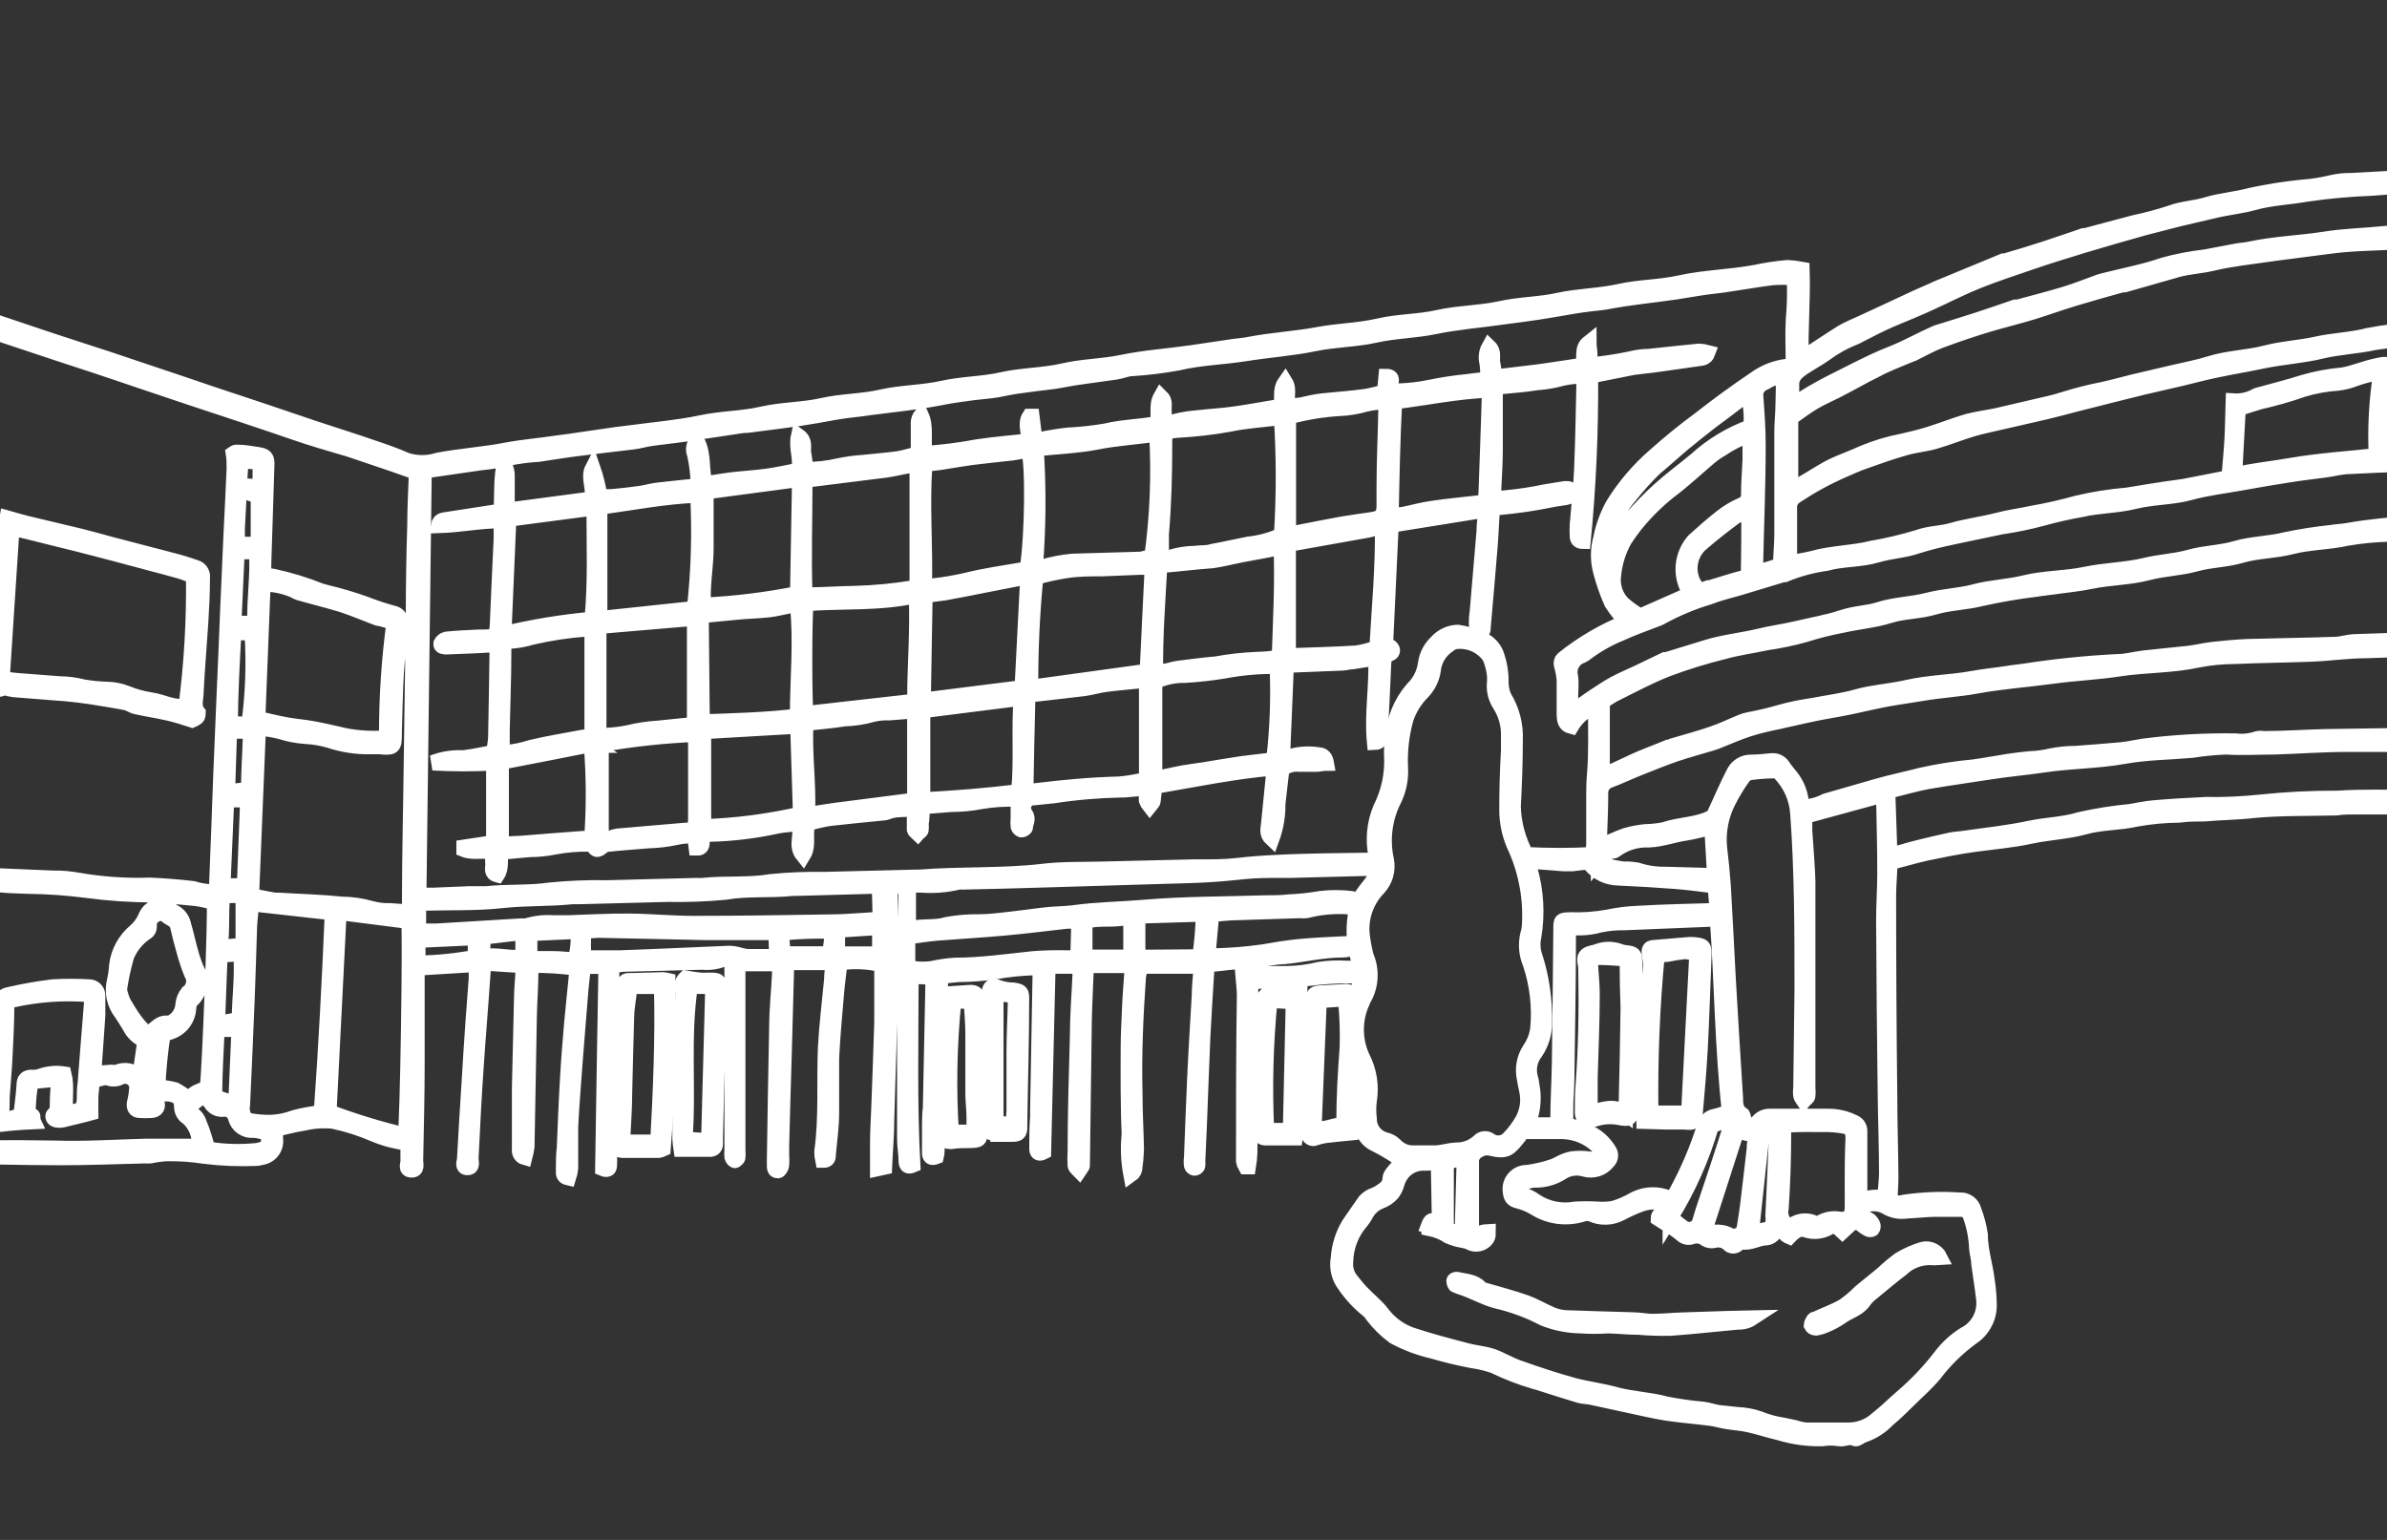 <svg width="31" height="20" viewBox="0 0 31 20" fill="none" xmlns="http://www.w3.org/2000/svg">
<rect x="0" y="0" width="31" height="20" fill="#333333" stroke="none"/>
<g clip-path="url(#clip0_1294:6558)">
<path d="M17.573 13.004L17.683 12.728C17.683 12.715 17.683 12.7 17.683 12.672H17.558C17.37 12.67 17.182 12.681 16.996 12.706C16.77 12.732 16.542 12.744 16.315 12.743L16.242 12.752C16.242 12.791 16.242 12.829 16.242 12.864C16.242 13.566 16.242 14.265 16.23 14.965C16.228 15.027 16.222 15.09 16.212 15.152H16.178C16.165 15.13 16.157 15.107 16.152 15.083C16.152 14.362 16.152 13.644 16.163 12.926C16.163 12.847 16.152 12.767 16.144 12.67C16.206 12.658 16.269 12.65 16.331 12.646C16.462 12.646 16.596 12.646 16.727 12.646C16.864 12.643 17.001 12.625 17.135 12.592C17.25 12.575 17.367 12.569 17.483 12.577H17.685C17.583 12.33 17.561 12.057 17.622 11.797C17.571 11.783 17.52 11.775 17.468 11.773C17.3 11.766 17.131 11.783 16.968 11.825C16.942 11.829 16.916 11.829 16.89 11.825L16.079 11.851C15.966 11.851 15.856 11.866 15.734 11.875L15.685 12.416C15.717 12.418 15.749 12.418 15.781 12.416C15.991 12.411 16.2 12.394 16.408 12.364C16.558 12.338 16.71 12.312 16.86 12.297C17.069 12.276 17.279 12.269 17.489 12.258C17.515 12.261 17.541 12.268 17.565 12.278C17.537 12.303 17.526 12.319 17.507 12.327C17.482 12.334 17.456 12.337 17.431 12.336C17.176 12.336 16.927 12.398 16.682 12.422C16.61 12.422 16.541 12.437 16.47 12.444L15.77 12.519C15.685 12.528 15.674 12.536 15.669 12.621C15.652 12.898 15.633 13.181 15.62 13.45C15.603 13.823 15.59 14.213 15.575 14.594L15.553 15.086C15.556 15.104 15.556 15.123 15.553 15.14C15.553 15.155 15.526 15.172 15.513 15.17C15.505 15.169 15.497 15.165 15.49 15.159C15.484 15.154 15.479 15.147 15.476 15.139C15.471 15.105 15.471 15.071 15.476 15.038C15.489 14.698 15.502 14.359 15.517 14.017C15.532 13.676 15.556 13.293 15.577 12.931C15.577 12.806 15.594 12.681 15.601 12.547H14.807C14.807 12.594 14.787 12.638 14.783 12.687C14.747 13.194 14.725 13.702 14.738 14.211C14.738 14.45 14.753 14.689 14.757 14.93C14.754 15.015 14.746 15.101 14.734 15.185C14.728 15.213 14.711 15.238 14.688 15.254C14.655 15.08 14.649 14.902 14.667 14.726C14.658 14.54 14.656 14.353 14.654 14.166C14.652 13.98 14.654 13.806 14.654 13.627C14.654 13.448 14.665 13.254 14.672 13.079C14.68 12.903 14.695 12.722 14.708 12.538H14.118C14.112 12.552 14.107 12.567 14.105 12.582C14.096 12.817 14.083 13.053 14.079 13.288C14.07 13.895 14.062 14.501 14.055 15.107C14.055 15.118 14.055 15.131 14.055 15.14C14.055 15.15 14.028 15.18 14.015 15.2C13.996 15.18 13.967 15.161 13.965 15.14C13.961 15.078 13.961 15.016 13.965 14.954C13.965 14.448 13.982 13.943 13.995 13.437C13.995 13.179 14.017 12.922 14.028 12.664C14.028 12.627 14.028 12.59 14.028 12.547H13.609C13.59 13.358 13.57 14.161 13.551 14.961C13.485 14.995 13.465 14.961 13.467 14.916C13.467 14.778 13.467 14.64 13.478 14.502C13.478 14.472 13.478 14.443 13.478 14.413C13.489 13.822 13.5 13.23 13.51 12.638C13.51 12.618 13.51 12.595 13.51 12.567C13.48 12.565 13.45 12.565 13.42 12.567C13.252 12.573 13.085 12.59 12.92 12.62C12.764 12.642 12.606 12.654 12.448 12.655L12.216 12.678C12.216 12.799 12.197 12.915 12.193 13.028C12.193 13.26 12.193 13.493 12.193 13.724C12.193 14.111 12.177 14.495 12.169 14.881C12.169 14.93 12.169 14.976 12.158 15.021C12.092 15.047 12.072 15.021 12.074 14.969C12.074 14.868 12.074 14.767 12.074 14.665C12.074 14.562 12.074 14.478 12.085 14.385C12.096 13.9 12.104 13.413 12.115 12.926C12.115 12.855 12.115 12.784 12.128 12.702C12.03 12.682 11.93 12.677 11.83 12.687C11.83 13.504 11.809 14.318 11.853 15.131C11.796 15.155 11.774 15.14 11.77 15.09C11.77 14.989 11.75 14.889 11.75 14.788C11.75 13.947 11.75 13.105 11.75 12.261C11.75 12.049 11.761 11.836 11.767 11.621C11.767 11.586 11.767 11.549 11.767 11.509H11.557V11.636C11.557 12 11.557 12.362 11.557 12.726C11.557 13.329 11.53 13.93 11.514 14.532C11.514 14.737 11.495 14.943 11.486 15.157L11.399 15.176C11.399 15.058 11.399 14.952 11.399 14.844C11.399 14.683 11.411 14.523 11.416 14.362C11.429 13.989 11.444 13.636 11.454 13.275C11.454 13.028 11.454 12.78 11.454 12.528C11.275 12.484 11.089 12.476 10.907 12.504C10.892 12.633 10.873 12.765 10.862 12.898C10.838 13.179 10.812 13.457 10.798 13.747C10.798 13.982 10.798 14.219 10.798 14.454C10.798 14.64 10.77 14.827 10.755 15.001C10.755 15.034 10.755 15.069 10.686 15.068C10.678 15.031 10.674 14.993 10.675 14.956C10.737 14.508 10.703 14.058 10.722 13.61C10.737 13.316 10.774 13.023 10.802 12.728C10.802 12.655 10.815 12.581 10.821 12.5H10.227C10.222 12.512 10.217 12.525 10.214 12.538L10.181 13.75C10.169 14.123 10.159 14.501 10.149 14.883C10.149 14.924 10.149 14.965 10.149 15.006C10.153 15.047 10.153 15.088 10.149 15.129C10.149 15.157 10.123 15.2 10.104 15.204C10.055 15.204 10.061 15.163 10.059 15.131C10.058 15.116 10.058 15.101 10.059 15.086C10.068 14.506 10.076 13.926 10.089 13.345C10.089 13.114 10.115 12.883 10.126 12.651C10.126 12.612 10.126 12.571 10.126 12.515H9.581C9.581 12.541 9.581 12.581 9.581 12.62C9.581 13.39 9.581 14.161 9.581 14.933C9.584 14.967 9.584 15.001 9.581 15.034C9.581 15.047 9.561 15.058 9.55 15.069C9.538 15.081 9.512 15.045 9.508 15.03C9.505 14.997 9.505 14.963 9.508 14.93V12.459C9.458 12.459 9.415 12.446 9.387 12.459C9.302 12.492 9.211 12.504 9.121 12.495C8.78 12.506 8.437 12.511 8.097 12.521C8.045 12.525 7.994 12.533 7.943 12.543V12.683C7.933 13.457 7.923 14.231 7.913 15.006C7.916 15.051 7.916 15.097 7.913 15.142C7.913 15.185 7.881 15.198 7.829 15.176C7.842 14.306 7.857 13.433 7.872 12.549H7.576C7.565 12.649 7.552 12.735 7.544 12.834C7.52 13.136 7.494 13.437 7.471 13.739C7.449 14.041 7.424 14.334 7.409 14.633C7.409 14.819 7.409 14.993 7.409 15.172C7.405 15.215 7.396 15.257 7.383 15.297C7.316 15.282 7.318 15.247 7.319 15.208C7.319 15.107 7.319 15.006 7.331 14.905C7.344 14.599 7.355 14.293 7.374 13.987C7.387 13.756 7.406 13.525 7.426 13.293C7.447 13.062 7.469 12.862 7.49 12.648C7.49 12.625 7.49 12.603 7.49 12.573C7.298 12.546 7.104 12.533 6.909 12.536C6.902 12.552 6.897 12.569 6.893 12.586C6.893 12.795 6.876 13.004 6.872 13.213C6.861 13.775 6.851 14.335 6.842 14.892C6.836 14.94 6.826 14.986 6.814 15.032C6.792 15.026 6.773 15.011 6.761 14.992C6.749 14.972 6.744 14.948 6.748 14.926C6.748 14.707 6.748 14.491 6.748 14.275C6.748 14.226 6.748 14.178 6.748 14.129L6.776 12.939C6.776 12.838 6.79 12.737 6.793 12.636C6.796 12.604 6.796 12.572 6.793 12.539L6.28 12.506C6.269 12.659 6.26 12.795 6.25 12.931C6.22 13.331 6.188 13.73 6.164 14.127C6.144 14.433 6.132 14.741 6.115 15.047C6.115 15.088 6.144 15.163 6.071 15.163C5.998 15.163 6.033 15.09 6.035 15.051C6.054 14.696 6.076 14.342 6.099 13.987C6.112 13.748 6.129 13.51 6.145 13.271C6.159 13.084 6.174 12.898 6.187 12.711C6.187 12.651 6.187 12.592 6.187 12.524L5.415 12.571V12.707C5.415 13.081 5.415 13.454 5.415 13.827C5.415 14.241 5.404 14.657 5.396 15.073C5.396 15.118 5.423 15.198 5.342 15.194C5.262 15.191 5.303 15.118 5.301 15.071C5.299 15.025 5.301 14.931 5.301 14.851L5.155 14.821C5.057 14.802 4.961 14.773 4.868 14.734C4.694 14.658 4.512 14.6 4.325 14.56C4.2 14.548 4.074 14.556 3.951 14.584C3.827 14.603 3.704 14.637 3.576 14.665C3.576 14.711 3.576 14.752 3.576 14.791C3.58 14.82 3.579 14.848 3.571 14.876C3.564 14.903 3.551 14.929 3.534 14.951C3.516 14.974 3.495 14.992 3.47 15.006C3.445 15.02 3.417 15.029 3.389 15.032C3.368 15.039 3.346 15.043 3.324 15.043C3.099 15.052 2.873 15.043 2.65 15.015C2.489 14.99 2.326 14.979 2.163 14.982C2.093 14.986 2.023 14.995 1.955 15.01C1.932 15.012 1.91 15.012 1.888 15.01C1.522 15.019 1.159 15.034 0.794 15.034C0.245 15.034 -0.303 15.014 -0.852 15.019C-1.17 15.019 -1.488 15.053 -1.807 15.079C-2.153 15.109 -2.5 15.152 -2.848 15.153C-3.05 15.153 -3.252 15.18 -3.455 15.185C-3.657 15.191 -3.891 15.185 -4.108 15.185C-4.147 15.179 -4.183 15.161 -4.211 15.133C-4.118 15.089 -4.014 15.076 -3.913 15.096C-3.797 15.129 -3.673 15.124 -3.559 15.083C-3.498 15.068 -3.435 15.062 -3.372 15.066L-1.897 14.995C-1.629 14.909 -1.346 14.95 -1.073 14.913C-1.05 14.911 -1.028 14.911 -1.005 14.913C-0.434 14.913 0.137 14.902 0.708 14.913C1.103 14.926 1.496 14.9 1.889 14.889H2.431H2.588C2.594 14.819 2.584 14.75 2.559 14.685C2.533 14.62 2.493 14.562 2.442 14.515C2.418 14.502 2.398 14.483 2.384 14.459C2.37 14.436 2.362 14.41 2.361 14.383C2.361 14.267 2.311 14.224 2.196 14.206C2.142 14.206 2.086 14.206 2.009 14.196C2.014 14.234 2.021 14.272 2.032 14.308C2.06 14.373 2.032 14.415 1.97 14.42C1.917 14.424 1.864 14.424 1.811 14.42C1.755 14.42 1.736 14.375 1.749 14.319C1.766 14.252 1.776 14.182 1.779 14.112C1.776 14.089 1.768 14.067 1.755 14.047C1.743 14.027 1.726 14.011 1.706 13.999C1.686 13.987 1.663 13.979 1.64 13.977C1.617 13.974 1.593 13.977 1.571 13.985C1.546 14.001 1.517 14.01 1.487 14.011C1.458 14.014 1.428 14.008 1.401 13.997C1.382 13.992 1.363 13.992 1.345 13.997L1.195 14.032C1.195 14.103 1.18 14.174 1.178 14.243C1.176 14.312 1.178 14.377 1.178 14.452L1.109 14.471L0.816 14.543C0.787 14.549 0.758 14.549 0.728 14.543C0.691 14.534 0.676 14.495 0.7 14.474C0.76 14.428 0.743 14.368 0.747 14.31C0.747 14.219 0.758 14.123 0.764 14.013C0.644 14.025 0.537 14.03 0.431 14.045C0.414 14.045 0.395 14.082 0.391 14.105C0.379 14.186 0.37 14.267 0.367 14.349C0.367 14.403 0.345 14.463 0.42 14.493C0.431 14.493 0.42 14.538 0.433 14.566C0.228 14.575 0.023 14.595 -0.18 14.625C-0.204 14.588 -0.197 14.549 -0.142 14.532C-0.122 14.527 -0.104 14.515 -0.092 14.499C-0.08 14.482 -0.075 14.461 -0.077 14.441C-0.067 14.277 -0.058 14.112 -0.047 13.948L-0.144 13.868C-0.165 13.844 -0.19 13.825 -0.218 13.811C-0.247 13.797 -0.277 13.789 -0.309 13.787C-0.34 13.784 -0.372 13.789 -0.402 13.799C-0.432 13.809 -0.459 13.825 -0.483 13.845C-0.547 13.887 -0.565 13.885 -0.622 13.823C-0.641 13.8 -0.667 13.782 -0.696 13.773C-0.725 13.764 -0.757 13.763 -0.786 13.771C-0.799 13.87 -0.82 13.97 -0.828 14.075C-0.841 14.248 -0.846 14.426 -0.854 14.601C-0.854 14.704 -0.867 14.706 -0.975 14.698C-1.084 14.691 -1.239 14.689 -1.371 14.698C-1.576 14.698 -1.782 14.709 -1.988 14.724C-2.086 14.736 -2.182 14.755 -2.277 14.78C-2.281 14.724 -2.281 14.667 -2.277 14.611C-2.223 14.233 -2.194 13.852 -2.191 13.47C-2.186 13.4 -2.177 13.329 -2.163 13.26C-2.159 13.236 -2.148 13.214 -2.132 13.195C-2.116 13.177 -2.096 13.164 -2.073 13.157C-1.981 13.122 -1.884 13.107 -1.786 13.112H-1.67C-1.603 12.539 -1.567 11.962 -1.562 11.384H-2.455C-2.467 11.472 -2.487 11.558 -2.513 11.642C-2.545 11.716 -2.549 11.799 -2.524 11.875C-2.445 12.122 -2.431 12.385 -2.485 12.638C-2.492 12.666 -2.492 12.696 -2.485 12.724C-2.407 12.92 -2.375 13.13 -2.389 13.34C-2.39 13.352 -2.39 13.364 -2.389 13.375C-2.359 13.376 -2.33 13.38 -2.301 13.386C-2.273 13.395 -2.247 13.411 -2.226 13.431C-2.217 13.443 -2.226 13.474 -2.226 13.491C-2.226 13.508 -2.26 13.491 -2.277 13.491C-2.291 13.483 -2.305 13.473 -2.316 13.461C-2.352 13.472 -2.385 13.492 -2.41 13.52C-2.435 13.548 -2.452 13.583 -2.458 13.62C-2.491 13.734 -2.548 13.841 -2.625 13.931C-2.703 14.023 -2.798 14.096 -2.906 14.148C-2.979 14.191 -3.064 14.21 -3.149 14.202C-3.149 14.252 -3.149 14.291 -3.149 14.332C-3.149 14.471 -3.164 14.609 -3.17 14.747C-3.172 14.782 -3.185 14.816 -3.208 14.844C-3.231 14.871 -3.262 14.89 -3.297 14.898C-3.341 14.917 -3.384 14.939 -3.425 14.965C-3.477 14.937 -3.473 14.887 -3.471 14.84C-3.471 14.605 -3.449 14.37 -3.438 14.135C-3.437 14.122 -3.437 14.109 -3.438 14.095L-3.683 14.034C-3.709 14.032 -3.734 14.025 -3.758 14.014C-3.781 14.002 -3.801 13.985 -3.818 13.965C-3.834 13.945 -3.846 13.921 -3.853 13.896C-3.86 13.871 -3.861 13.845 -3.857 13.819C-3.855 13.792 -3.862 13.764 -3.876 13.74C-3.89 13.716 -3.911 13.697 -3.936 13.685C-3.979 13.657 -4.012 13.618 -4.033 13.571C-4.042 13.549 -4.057 13.53 -4.077 13.517C-4.098 13.504 -4.122 13.498 -4.145 13.5C-4.2 13.493 -4.255 13.501 -4.306 13.523C-4.356 13.544 -4.4 13.579 -4.432 13.623C-4.442 13.643 -4.459 13.659 -4.479 13.668C-4.5 13.678 -4.522 13.68 -4.544 13.676C-4.609 13.655 -4.678 13.653 -4.744 13.669C-4.81 13.685 -4.87 13.718 -4.919 13.765C-4.938 13.78 -4.96 13.793 -4.982 13.803L-5.031 13.715C-4.979 13.664 -4.918 13.624 -4.85 13.597C-4.783 13.57 -4.711 13.557 -4.638 13.558C-4.597 13.563 -4.556 13.558 -4.518 13.544C-4.48 13.53 -4.445 13.508 -4.417 13.478C-4.361 13.439 -4.297 13.414 -4.23 13.405C-4.183 13.399 -4.136 13.399 -4.089 13.405C-4.088 13.386 -4.088 13.367 -4.089 13.347C-4.089 13.232 -4.089 13.116 -4.089 13.002C-4.074 12.942 -4.052 12.884 -4.024 12.829C-4.002 12.778 -3.985 12.726 -3.973 12.672C-3.941 12.454 -3.917 12.235 -3.887 12.017C-3.882 11.968 -3.867 11.921 -3.842 11.879C-3.759 11.716 -3.707 11.539 -3.689 11.357H-3.808C-3.934 11.361 -4.059 11.353 -4.183 11.332C-4.356 11.288 -4.534 11.265 -4.713 11.265C-4.748 11.265 -4.786 11.265 -4.784 11.213C-4.782 11.161 -4.745 11.164 -4.711 11.166C-4.585 11.165 -4.46 11.177 -4.336 11.2C-4.193 11.246 -4.041 11.262 -3.891 11.246C-3.824 11.237 -3.756 11.237 -3.689 11.246C-3.67 11.25 -3.652 11.248 -3.635 11.24C-3.618 11.232 -3.605 11.218 -3.597 11.202C-3.514 11.073 -3.428 10.948 -3.346 10.819C-3.329 10.795 -3.318 10.768 -3.314 10.739C-3.283 10.557 -3.185 10.392 -3.039 10.278C-2.941 10.174 -2.833 10.207 -2.78 10.343C-2.755 10.404 -2.734 10.466 -2.719 10.53C-2.698 10.651 -2.66 10.768 -2.604 10.877C-2.541 11.002 -2.498 11.138 -2.44 11.284C-2.395 11.295 -2.327 11.314 -2.252 11.329C-2.231 11.333 -2.208 11.333 -2.187 11.329C-2.136 11.316 -2.085 11.308 -2.033 11.302C-1.737 11.287 -1.44 11.287 -1.144 11.302C-0.957 11.321 -0.786 11.327 -0.608 11.347C-0.56 11.347 -0.511 11.351 -0.462 11.358L0.697 11.407C0.802 11.405 0.907 11.414 1.011 11.433C1.32 11.487 1.634 11.509 1.947 11.498C2.135 11.506 2.322 11.521 2.509 11.543C2.59 11.569 2.674 11.583 2.758 11.584H2.816C2.816 11.549 2.816 11.513 2.816 11.478C2.835 11.009 2.852 10.545 2.869 10.075C2.882 9.746 2.897 9.418 2.91 9.089C2.927 8.701 2.944 8.311 2.959 7.923C2.974 7.599 2.987 7.272 3.002 6.947C3.015 6.66 3.032 6.373 3.043 6.085C3.043 6.024 3.043 5.96 3.032 5.89C3.032 5.89 3.056 5.873 3.071 5.875C3.165 5.875 3.258 5.891 3.352 5.906C3.445 5.921 3.468 5.942 3.464 6.039C3.451 6.47 3.436 6.899 3.423 7.33C3.423 7.373 3.423 7.418 3.423 7.468L3.558 7.489C3.764 7.534 3.967 7.596 4.163 7.675L4.251 7.699C4.417 7.739 4.58 7.787 4.741 7.845C4.864 7.893 4.989 7.934 5.116 7.968C5.141 7.974 5.164 7.988 5.18 8.009C5.196 8.03 5.205 8.056 5.204 8.082C5.206 8.119 5.206 8.157 5.204 8.194C5.183 8.38 5.157 8.548 5.146 8.727C5.131 8.985 5.127 9.244 5.119 9.502C5.119 9.517 5.119 9.532 5.119 9.547C5.119 9.707 5.102 9.713 4.932 9.696C4.895 9.696 4.857 9.696 4.82 9.696C4.633 9.701 4.446 9.672 4.269 9.612C4.168 9.584 4.064 9.567 3.958 9.562C3.851 9.554 3.745 9.533 3.642 9.5C3.547 9.476 3.451 9.461 3.354 9.455L3.264 11.649C3.312 11.649 3.348 11.649 3.385 11.659C3.423 11.668 3.507 11.683 3.573 11.694H3.629C3.899 11.711 4.168 11.717 4.438 11.745C4.569 11.746 4.699 11.766 4.825 11.802C4.905 11.823 4.987 11.833 5.069 11.83L5.32 11.847C5.32 11.812 5.32 11.776 5.32 11.741C5.32 11.108 5.337 10.476 5.344 9.843C5.352 9.211 5.361 8.623 5.37 8.013C5.37 7.617 5.376 7.221 5.389 6.822C5.389 6.595 5.402 6.367 5.41 6.134L5.104 6.026L4.53 5.832L4.443 5.807C4.243 5.748 4.043 5.69 3.844 5.621C3.646 5.552 3.414 5.475 3.2 5.403L2.511 5.175L1.844 4.951C1.623 4.876 1.401 4.8 1.178 4.727L0.775 4.595L0.077 4.363C-0.138 4.292 -0.354 4.218 -0.567 4.145L-1.256 3.915L-1.915 3.695L-2.679 3.445L-3.342 3.22C-3.563 3.145 -3.786 3.072 -4.007 2.996L-4.499 2.818C-4.537 2.805 -4.559 2.787 -4.552 2.746C-4.544 2.705 -4.507 2.699 -4.473 2.71L-4.061 2.85C-4.041 2.85 -4.022 2.871 -4.001 2.878C-3.827 2.932 -3.651 2.984 -3.479 3.042C-3.307 3.1 -3.179 3.15 -3.03 3.206C-3.023 3.206 -3.016 3.206 -3.009 3.206C-2.822 3.261 -2.651 3.315 -2.475 3.373C-2.299 3.43 -2.168 3.484 -2.015 3.539L-1.927 3.563C-1.739 3.623 -1.541 3.68 -1.35 3.749C-1.127 3.822 -0.906 3.899 -0.683 3.973L-0.006 4.199L0.661 4.423L1.41 4.667L2.101 4.899C2.313 4.968 2.522 5.042 2.734 5.113L3.432 5.345L4.088 5.567C4.342 5.651 4.599 5.731 4.852 5.819C4.996 5.867 5.14 5.918 5.278 5.979C5.411 6.021 5.554 6.021 5.687 5.979C5.981 5.923 6.28 5.904 6.572 5.848C6.793 5.806 7.016 5.789 7.237 5.755C7.316 5.742 7.394 5.737 7.471 5.723L8.008 5.645L8.233 5.617C8.522 5.578 8.814 5.554 9.096 5.494C9.379 5.434 9.634 5.44 9.896 5.38C10.158 5.32 10.424 5.326 10.682 5.268C10.941 5.21 11.195 5.216 11.446 5.158C11.697 5.1 11.984 5.102 12.244 5.044C12.504 4.986 12.766 4.99 13.019 4.932C13.272 4.875 13.549 4.878 13.806 4.819C14.062 4.759 14.319 4.761 14.571 4.708C14.714 4.679 14.856 4.658 15 4.641C15.144 4.625 15.322 4.604 15.481 4.582L16.034 4.5C16.097 4.49 16.161 4.488 16.221 4.475C16.519 4.417 16.824 4.402 17.12 4.346C17.382 4.298 17.65 4.294 17.906 4.235C18.163 4.175 18.429 4.182 18.681 4.124C18.934 4.067 19.219 4.068 19.481 4.011C19.743 3.953 19.994 3.957 20.245 3.901C20.496 3.845 20.773 3.845 21.031 3.787C21.29 3.729 21.561 3.733 21.818 3.675C22.142 3.604 22.473 3.6 22.795 3.54C22.933 3.51 23.073 3.489 23.215 3.477C23.277 3.48 23.34 3.487 23.402 3.499C23.415 3.888 23.379 4.263 23.39 4.652C23.424 4.634 23.462 4.617 23.497 4.595C23.641 4.503 23.78 4.408 23.926 4.317C24.003 4.272 24.087 4.238 24.168 4.201L24.512 4.042L24.887 3.867C24.975 3.826 25.074 3.787 25.152 3.749L25.493 3.608L26.018 3.391H26.04C26.227 3.337 26.398 3.285 26.574 3.227C26.75 3.169 26.898 3.117 27.059 3.063H27.081L27.72 2.893C27.88 2.859 28.038 2.817 28.193 2.766C28.349 2.708 28.515 2.705 28.671 2.656C28.826 2.608 29.045 2.589 29.233 2.538C29.455 2.49 29.68 2.455 29.907 2.432C30.025 2.424 30.143 2.406 30.259 2.378C30.354 2.355 30.451 2.344 30.549 2.346L31.054 2.318C31.107 2.318 31.159 2.307 31.212 2.307C31.249 2.309 31.287 2.313 31.324 2.32C31.324 2.404 31.272 2.419 31.212 2.421C31.073 2.421 30.935 2.432 30.796 2.443C30.515 2.454 30.234 2.479 29.955 2.52C29.727 2.561 29.493 2.568 29.272 2.63C29.102 2.677 28.927 2.693 28.757 2.734C28.587 2.775 28.452 2.805 28.3 2.841L27.845 2.958C27.585 3.031 27.323 3.106 27.064 3.184C26.806 3.262 26.602 3.326 26.373 3.404C26.145 3.483 25.913 3.557 25.69 3.647C25.467 3.736 25.284 3.833 25.081 3.925C24.997 3.964 24.913 4.001 24.827 4.037C24.699 4.091 24.572 4.141 24.452 4.197C24.332 4.253 24.246 4.302 24.143 4.352C24.124 4.364 24.104 4.374 24.083 4.382C23.945 4.436 23.815 4.509 23.696 4.597C23.608 4.66 23.509 4.712 23.422 4.77C23.336 4.828 23.256 4.889 23.267 5.016C23.268 5.107 23.261 5.197 23.248 5.287C23.427 5.163 23.615 5.052 23.81 4.955C24.057 4.833 24.297 4.701 24.559 4.598C24.759 4.52 24.948 4.412 25.143 4.326L25.175 4.315C25.343 4.263 25.51 4.212 25.677 4.158C25.843 4.104 26.008 4.046 26.173 3.99H26.207C26.411 3.934 26.617 3.882 26.821 3.82C26.973 3.774 27.12 3.714 27.27 3.66C27.306 3.649 27.343 3.641 27.379 3.632C27.619 3.572 27.862 3.526 28.094 3.445C28.273 3.395 28.456 3.36 28.641 3.339L29.047 3.262C29.105 3.251 29.167 3.249 29.225 3.236C29.543 3.167 29.871 3.158 30.191 3.108C30.444 3.067 30.697 3.063 30.95 3.037C31.056 3.025 31.167 3.027 31.275 3.024C31.309 3.024 31.346 3.024 31.35 3.072C31.354 3.121 31.317 3.136 31.277 3.139C31.238 3.143 31.202 3.139 31.165 3.139C30.865 3.156 30.562 3.156 30.266 3.195L29.734 3.264C29.648 3.276 29.562 3.285 29.478 3.298C29.227 3.335 28.972 3.361 28.729 3.419C28.581 3.455 28.427 3.46 28.279 3.501L27.592 3.697H27.561C27.355 3.755 27.15 3.811 26.946 3.873C26.742 3.934 26.589 3.992 26.407 4.048C26.225 4.104 26.032 4.151 25.836 4.208C25.639 4.266 25.405 4.346 25.192 4.425C25.074 4.47 24.965 4.533 24.851 4.589L24.789 4.613C24.649 4.673 24.505 4.725 24.366 4.8C24.19 4.886 24.02 4.986 23.846 5.074C23.748 5.123 23.649 5.166 23.557 5.22C23.465 5.274 23.37 5.345 23.284 5.406C23.274 5.414 23.267 5.424 23.262 5.436C23.256 5.447 23.254 5.459 23.254 5.472C23.254 5.757 23.254 6.031 23.254 6.326C23.254 6.335 23.254 6.345 23.269 6.363L23.518 6.216C23.613 6.16 23.705 6.099 23.806 6.05C23.907 6.002 24.068 5.944 24.198 5.884C24.359 5.817 24.527 5.766 24.699 5.733C24.819 5.705 24.939 5.677 25.055 5.641C25.222 5.589 25.383 5.524 25.551 5.475C25.673 5.442 25.8 5.427 25.926 5.401L26.415 5.287C26.546 5.255 26.678 5.231 26.804 5.188C26.971 5.136 27.141 5.093 27.313 5.059C27.444 5.031 27.574 4.994 27.703 4.962L28.236 4.837C28.392 4.8 28.551 4.772 28.703 4.723C28.94 4.649 29.189 4.647 29.427 4.585C29.665 4.524 29.863 4.52 30.077 4.472C30.291 4.423 30.538 4.416 30.76 4.358C30.973 4.318 31.188 4.291 31.405 4.277C31.434 4.272 31.465 4.272 31.494 4.277C31.513 4.277 31.539 4.302 31.539 4.315C31.539 4.327 31.537 4.338 31.532 4.349C31.526 4.36 31.519 4.369 31.509 4.376C31.474 4.387 31.436 4.394 31.399 4.395C31.211 4.401 31.023 4.418 30.837 4.447C30.607 4.498 30.369 4.505 30.141 4.561C29.912 4.617 29.646 4.634 29.392 4.686C29.191 4.729 28.989 4.761 28.789 4.804C28.635 4.835 28.485 4.876 28.334 4.912L27.832 5.028L27.442 5.125L26.956 5.248C26.823 5.283 26.69 5.319 26.557 5.35L26.012 5.475C25.879 5.507 25.742 5.533 25.611 5.572C25.448 5.621 25.289 5.686 25.124 5.733C25.003 5.768 24.873 5.778 24.75 5.813C24.572 5.863 24.396 5.925 24.222 5.987C24.121 6.022 24.022 6.067 23.924 6.11C23.713 6.203 23.511 6.314 23.319 6.442C23.293 6.458 23.271 6.482 23.257 6.51C23.242 6.538 23.236 6.569 23.239 6.6C23.239 6.819 23.239 7.035 23.239 7.252C23.238 7.27 23.238 7.289 23.239 7.308C23.339 7.296 23.438 7.278 23.537 7.255C23.789 7.183 24.055 7.186 24.308 7.123C24.513 7.088 24.716 7.04 24.915 6.979C25.049 6.929 25.203 6.931 25.343 6.892C25.531 6.836 25.739 6.811 25.933 6.761C26.085 6.72 26.24 6.701 26.392 6.668C26.587 6.634 26.78 6.59 26.971 6.537C27.185 6.486 27.403 6.451 27.622 6.433C27.794 6.403 27.967 6.378 28.141 6.35C28.214 6.339 28.289 6.332 28.364 6.319L28.901 6.214C28.918 6.21 28.934 6.204 28.95 6.197C28.963 6.033 28.98 5.865 28.989 5.699C28.998 5.533 28.998 5.375 29.004 5.209C29.11 5.216 29.215 5.192 29.307 5.139C29.321 5.133 29.336 5.129 29.351 5.126C29.538 5.074 29.725 5.028 29.912 4.968C30.077 4.92 30.245 4.888 30.416 4.873C30.556 4.852 30.693 4.791 30.834 4.759C31.008 4.72 31.052 4.703 31.021 4.908C30.973 5.245 30.954 5.585 30.965 5.925H31.227C31.264 5.921 31.302 5.921 31.339 5.925C31.354 5.925 31.375 5.955 31.377 5.972C31.375 5.982 31.371 5.992 31.364 6C31.358 6.009 31.35 6.015 31.341 6.02C31.317 6.03 31.29 6.033 31.264 6.031C31.013 6.031 30.76 6.044 30.515 6.057C30.408 6.057 30.302 6.089 30.197 6.102C30.043 6.123 29.89 6.14 29.738 6.164C29.532 6.196 29.326 6.231 29.122 6.268C28.918 6.306 28.663 6.335 28.441 6.397C28.218 6.459 27.957 6.453 27.723 6.511C27.489 6.569 27.255 6.563 27.027 6.617C26.855 6.647 26.684 6.686 26.516 6.733C26.343 6.779 26.167 6.815 25.989 6.841C25.774 6.888 25.559 6.929 25.343 6.977C25.198 7.007 25.053 7.043 24.911 7.087C24.737 7.149 24.551 7.155 24.377 7.207C24.16 7.272 23.932 7.255 23.716 7.315C23.529 7.341 23.346 7.391 23.172 7.464C23.164 7.465 23.157 7.465 23.149 7.464L22.587 7.634C22.454 7.673 22.32 7.703 22.192 7.754C21.971 7.82 21.759 7.91 21.557 8.022C21.544 8.029 21.53 8.034 21.516 8.039C21.359 8.099 21.2 8.155 21.046 8.226C20.885 8.291 20.732 8.378 20.593 8.483C20.579 8.495 20.563 8.505 20.546 8.513C20.491 8.531 20.444 8.569 20.416 8.62C20.387 8.671 20.38 8.731 20.395 8.787C20.408 8.884 20.395 8.974 20.395 9.08C20.395 9.134 20.406 9.188 20.413 9.256C20.516 9.181 20.601 9.114 20.696 9.052C20.792 8.991 20.868 8.936 20.96 8.886C21.052 8.836 21.174 8.783 21.282 8.733L21.623 8.569H21.644L22.168 8.408C22.385 8.341 22.613 8.319 22.834 8.267C23.005 8.224 23.179 8.203 23.348 8.162C23.516 8.121 23.737 8.084 23.922 8.022C24.108 7.961 24.248 7.968 24.404 7.918C24.611 7.851 24.832 7.851 25.04 7.796C25.248 7.742 25.454 7.739 25.654 7.684C25.855 7.63 26.085 7.623 26.293 7.571C26.553 7.507 26.823 7.515 27.081 7.461C27.34 7.406 27.602 7.405 27.856 7.345C28.044 7.298 28.25 7.291 28.439 7.237C28.628 7.183 28.847 7.181 29.041 7.123C29.236 7.065 29.48 7.063 29.691 7.009C29.885 6.969 30.081 6.938 30.277 6.918C30.352 6.906 30.427 6.903 30.5 6.89C30.773 6.841 31.049 6.819 31.324 6.796H31.346C31.382 6.796 31.418 6.796 31.421 6.845C31.425 6.893 31.395 6.91 31.354 6.914C31.245 6.914 31.137 6.927 31.028 6.936C30.844 6.94 30.661 6.958 30.48 6.989C30.24 7.043 29.995 7.039 29.761 7.099C29.526 7.158 29.32 7.151 29.109 7.212C28.897 7.274 28.71 7.268 28.517 7.323C28.324 7.377 28.102 7.384 27.901 7.436C27.652 7.502 27.396 7.498 27.152 7.55C26.991 7.584 26.828 7.597 26.667 7.621C26.592 7.632 26.517 7.638 26.443 7.651C26.202 7.68 25.963 7.721 25.727 7.774C25.527 7.824 25.319 7.826 25.122 7.884C24.926 7.942 24.729 7.935 24.54 7.994C24.351 8.054 24.138 8.073 23.937 8.117C23.769 8.149 23.602 8.19 23.439 8.242C23.274 8.288 23.107 8.323 22.937 8.347C22.75 8.388 22.563 8.412 22.391 8.461C22.141 8.522 21.895 8.598 21.655 8.688C21.413 8.782 21.185 8.907 20.951 9.022C20.901 9.051 20.852 9.082 20.807 9.117V10.08C20.943 10.019 21.074 9.957 21.209 9.894C21.344 9.83 21.512 9.771 21.664 9.707C21.681 9.707 21.7 9.696 21.717 9.69C21.885 9.64 22.055 9.595 22.22 9.539C22.385 9.483 22.488 9.429 22.623 9.375C22.658 9.361 22.694 9.351 22.731 9.345C22.858 9.321 22.983 9.292 23.106 9.256C23.25 9.215 23.397 9.185 23.546 9.164C23.733 9.127 23.937 9.103 24.126 9.048C24.316 8.994 24.561 8.978 24.774 8.929C25.051 8.866 25.336 8.864 25.608 8.815C25.761 8.787 25.916 8.772 26.072 8.748C26.145 8.735 26.22 8.729 26.295 8.718C26.694 8.656 27.095 8.615 27.499 8.595C27.615 8.595 27.727 8.561 27.841 8.548C28.029 8.526 28.231 8.509 28.424 8.487C28.53 8.474 28.635 8.448 28.742 8.436C28.892 8.42 29.041 8.405 29.191 8.399C29.566 8.388 29.94 8.384 30.315 8.371C30.403 8.371 30.489 8.339 30.579 8.336C30.905 8.323 31.232 8.315 31.558 8.308C31.603 8.31 31.647 8.316 31.691 8.326C31.7 8.328 31.708 8.331 31.715 8.335C31.722 8.34 31.728 8.346 31.733 8.354C31.737 8.361 31.74 8.369 31.741 8.378C31.742 8.386 31.741 8.395 31.738 8.403C31.738 8.42 31.693 8.435 31.669 8.435C31.358 8.435 31.045 8.435 30.732 8.449C30.493 8.449 30.255 8.485 30.017 8.494C29.688 8.507 29.356 8.509 29.025 8.524C28.863 8.525 28.702 8.54 28.544 8.571C28.206 8.645 27.858 8.634 27.519 8.686C27.231 8.731 26.939 8.741 26.65 8.782C26.325 8.826 25.995 8.849 25.673 8.908C25.441 8.951 25.205 8.963 24.975 9.002C24.744 9.041 24.553 9.063 24.346 9.11C24.138 9.157 23.962 9.196 23.765 9.229C23.538 9.267 23.314 9.323 23.087 9.373C22.961 9.397 22.836 9.428 22.713 9.466C22.569 9.513 22.428 9.575 22.288 9.631L22.235 9.649C22.078 9.696 21.919 9.739 21.763 9.791C21.608 9.843 21.438 9.914 21.275 9.978C21.155 10.026 21.037 10.082 20.915 10.129C20.875 10.139 20.84 10.164 20.816 10.198C20.792 10.232 20.782 10.274 20.786 10.315C20.786 10.502 20.777 10.688 20.771 10.875V11C20.891 10.946 20.999 10.892 21.112 10.853C21.194 10.829 21.279 10.813 21.365 10.804C21.447 10.802 21.529 10.794 21.61 10.778C21.814 10.707 22.039 10.718 22.233 10.616C22.252 10.6 22.266 10.579 22.275 10.556C22.357 10.381 22.432 10.201 22.522 10.03C22.543 9.99 22.575 9.957 22.614 9.934C22.653 9.911 22.697 9.9 22.743 9.901C22.833 9.901 22.93 9.888 23.012 9.882C23.041 9.88 23.069 9.885 23.094 9.898C23.119 9.911 23.14 9.931 23.155 9.955C23.186 10.004 23.228 10.049 23.263 10.095C23.332 10.184 23.376 10.29 23.39 10.401C23.395 10.428 23.402 10.455 23.409 10.481C23.507 10.481 23.604 10.458 23.692 10.414C23.701 10.407 23.712 10.403 23.724 10.401L24.37 10.215C24.557 10.161 24.754 10.121 24.945 10.071C25.171 10.02 25.399 9.984 25.63 9.963C25.778 9.944 25.924 9.914 26.07 9.892C26.167 9.877 26.257 9.866 26.36 9.856C26.454 9.853 26.546 9.841 26.637 9.819C26.744 9.798 26.852 9.787 26.961 9.787C27.158 9.772 27.356 9.757 27.555 9.739C27.647 9.729 27.742 9.707 27.828 9.694C28.227 9.642 28.63 9.619 29.032 9.625C29.129 9.637 29.227 9.626 29.319 9.595C29.345 9.59 29.371 9.59 29.397 9.595C29.663 9.595 29.931 9.575 30.197 9.569C30.697 9.56 31.197 9.556 31.695 9.548H31.729C31.764 9.548 31.809 9.534 31.818 9.59C31.828 9.645 31.794 9.66 31.729 9.666C31.706 9.668 31.683 9.668 31.661 9.666C31.27 9.666 30.878 9.666 30.487 9.666C30.169 9.666 29.85 9.69 29.53 9.7C29.324 9.7 29.116 9.713 28.91 9.7C28.762 9.705 28.614 9.72 28.467 9.743C28.175 9.769 27.879 9.769 27.592 9.821C27.244 9.884 26.89 9.881 26.544 9.933C26.323 9.966 26.1 9.985 25.877 10.019C25.598 10.063 25.315 10.101 25.036 10.149C24.866 10.181 24.698 10.231 24.514 10.276L24.542 11.099C24.557 11.101 24.572 11.101 24.587 11.099C24.696 11.071 24.802 11.037 24.909 11.011C25.049 10.976 25.192 10.942 25.332 10.912C25.394 10.899 25.46 10.898 25.52 10.888C25.8 10.847 26.081 10.819 26.36 10.759C26.576 10.713 26.802 10.711 27.01 10.646C27.229 10.597 27.45 10.562 27.673 10.541C27.774 10.522 27.877 10.502 27.98 10.493C28.199 10.474 28.42 10.461 28.643 10.451C28.879 10.455 29.115 10.444 29.351 10.42C29.686 10.384 30.023 10.368 30.36 10.369C30.693 10.347 31.028 10.358 31.363 10.36C31.532 10.36 31.7 10.377 31.869 10.392C31.915 10.401 31.959 10.418 32 10.44C31.977 10.515 31.927 10.506 31.886 10.504C31.77 10.504 31.654 10.481 31.538 10.478C31.221 10.478 30.907 10.478 30.59 10.478C30.508 10.478 30.425 10.478 30.343 10.491C29.985 10.5 29.626 10.491 29.274 10.524C29.056 10.549 28.841 10.55 28.626 10.569C28.521 10.569 28.414 10.569 28.309 10.584C28.121 10.586 27.933 10.603 27.748 10.636C27.523 10.688 27.291 10.677 27.072 10.739C26.853 10.8 26.6 10.81 26.368 10.86C26.136 10.911 25.873 10.933 25.619 10.968C25.42 10.996 25.222 11.036 25.025 11.077C24.866 11.112 24.709 11.159 24.542 11.202C24.542 11.343 24.525 11.489 24.525 11.634C24.525 12.496 24.53 13.357 24.54 14.217C24.54 14.577 24.553 14.935 24.555 15.295C24.555 15.392 24.546 15.482 24.542 15.585C24.568 15.604 24.599 15.618 24.632 15.623C24.664 15.629 24.698 15.626 24.729 15.616C24.967 15.581 25.207 15.571 25.447 15.588C25.488 15.584 25.531 15.595 25.565 15.619C25.6 15.644 25.624 15.68 25.634 15.721C25.672 15.821 25.7 15.926 25.716 16.032C25.716 16.236 25.782 16.43 25.806 16.631C25.822 16.734 25.831 16.838 25.832 16.943C25.834 17.026 25.815 17.108 25.776 17.181C25.738 17.255 25.682 17.318 25.613 17.364C25.424 17.501 25.256 17.666 25.115 17.852C25.02 17.965 24.907 18.064 24.8 18.169C24.694 18.273 24.613 18.355 24.516 18.434C24.43 18.526 24.322 18.596 24.201 18.637C24.162 18.648 24.115 18.695 24.093 18.684C24.016 18.645 23.952 18.695 23.885 18.684C23.817 18.672 23.733 18.672 23.66 18.684C23.473 18.687 23.287 18.662 23.108 18.607C22.975 18.577 22.844 18.532 22.711 18.503C22.619 18.482 22.524 18.477 22.432 18.462C22.34 18.447 22.288 18.428 22.215 18.419C22.027 18.394 21.827 18.38 21.634 18.35C21.469 18.323 21.306 18.284 21.142 18.249L20.666 18.146C20.616 18.135 20.561 18.137 20.511 18.122C20.335 18.07 20.159 18.012 19.981 17.956L19.927 17.941C19.745 17.888 19.568 17.819 19.398 17.736C19.306 17.705 19.211 17.682 19.114 17.669C18.942 17.636 18.772 17.595 18.605 17.546C18.431 17.506 18.263 17.443 18.107 17.359C18.002 17.282 17.908 17.19 17.829 17.087C17.814 17.062 17.795 17.039 17.773 17.019C17.653 16.925 17.548 16.812 17.462 16.685C17.426 16.638 17.401 16.583 17.387 16.525C17.373 16.467 17.371 16.406 17.382 16.348C17.391 16.191 17.438 16.038 17.519 15.903C17.59 15.803 17.657 15.7 17.728 15.601C17.753 15.574 17.783 15.552 17.816 15.536C17.848 15.524 17.878 15.511 17.908 15.495C17.972 15.448 18.049 15.417 18.054 15.308C18.054 15.262 18.105 15.215 18.14 15.172C18.169 15.139 18.201 15.108 18.236 15.081L18.071 14.976C18.002 14.932 17.931 14.893 17.858 14.857C17.802 14.832 17.757 14.79 17.726 14.738C17.696 14.686 17.682 14.626 17.687 14.566C17.678 14.416 17.687 14.265 17.687 14.116C17.682 13.984 17.642 13.855 17.571 13.743C17.537 14.065 17.525 14.389 17.537 14.713C17.429 14.724 17.324 14.732 17.223 14.745C17.175 14.751 17.128 14.763 17.082 14.778C17.074 14.783 17.064 14.785 17.055 14.785C17.046 14.785 17.036 14.783 17.028 14.779C17.019 14.774 17.012 14.768 17.006 14.761C17 14.754 16.996 14.745 16.994 14.736C16.989 14.71 16.989 14.684 16.994 14.659C17.008 14.286 17.022 13.913 17.035 13.54C17.035 13.364 17.052 13.189 17.06 13.013C17.06 12.907 17.06 12.901 17.178 12.896L17.459 12.881C17.52 12.873 17.53 12.881 17.573 13.004ZM21.131 8.078C21.056 8.002 20.989 7.919 20.932 7.83C20.875 7.702 20.828 7.569 20.792 7.433C20.751 7.287 20.751 7.134 20.792 6.989C20.821 6.839 20.874 6.695 20.947 6.561C21.095 6.32 21.28 6.103 21.494 5.918C21.681 5.751 21.868 5.598 22.074 5.447C22.31 5.261 22.548 5.089 22.793 4.923C22.914 4.835 23.055 4.779 23.203 4.761C23.234 4.756 23.264 4.746 23.291 4.733C23.291 4.527 23.282 4.346 23.291 4.164C23.308 3.978 23.312 3.791 23.304 3.604C23.211 3.598 23.117 3.598 23.023 3.604C22.823 3.628 22.627 3.664 22.426 3.693C22.357 3.705 22.286 3.71 22.215 3.72C22.063 3.738 21.913 3.768 21.763 3.79C21.46 3.835 21.155 3.861 20.853 3.921C20.788 3.932 20.719 3.936 20.653 3.945C20.501 3.962 20.35 3.99 20.2 4.016C19.898 4.07 19.593 4.104 19.29 4.145L19.09 4.169C18.938 4.19 18.788 4.208 18.636 4.24C18.382 4.294 18.12 4.294 17.861 4.352C17.603 4.41 17.329 4.408 17.064 4.464C16.798 4.52 16.472 4.544 16.178 4.591C15.884 4.638 15.59 4.643 15.3 4.712C15.105 4.748 14.908 4.772 14.71 4.785C14.637 4.785 14.566 4.82 14.493 4.83L14 4.899C13.894 4.914 13.789 4.938 13.682 4.953C13.527 4.973 13.369 4.99 13.214 5.013C13.122 5.026 13.027 5.048 12.941 5.063C12.854 5.078 12.74 5.085 12.639 5.098C12.487 5.117 12.338 5.139 12.188 5.169C11.894 5.225 11.596 5.253 11.3 5.292C11.222 5.304 11.145 5.315 11.066 5.322C10.915 5.339 10.765 5.367 10.615 5.395C10.313 5.449 10.008 5.481 9.705 5.522C9.641 5.522 9.578 5.535 9.518 5.544L8.956 5.628C8.791 5.653 8.628 5.669 8.463 5.692C8.383 5.703 8.304 5.727 8.224 5.737C7.997 5.766 7.771 5.789 7.542 5.819C7.355 5.841 7.168 5.873 6.99 5.899C6.864 5.906 6.739 5.922 6.615 5.947C6.496 5.976 6.375 5.996 6.252 6.007L5.556 6.108C5.538 6.114 5.522 6.122 5.507 6.132C5.484 7.964 5.46 9.793 5.438 11.629C5.509 11.629 5.563 11.629 5.625 11.629L6.086 11.61C6.162 11.61 6.237 11.61 6.312 11.61C6.587 11.58 6.874 11.601 7.14 11.562C7.389 11.537 7.639 11.527 7.889 11.532L9.05 11.502C9.076 11.504 9.102 11.504 9.128 11.502C9.422 11.47 9.718 11.502 10.014 11.452C10.242 11.429 10.47 11.42 10.699 11.424L11.894 11.394H11.941C12.48 11.351 13.021 11.381 13.558 11.317C13.815 11.287 14.075 11.297 14.335 11.289L15.508 11.261H15.586C15.747 11.261 15.908 11.261 16.069 11.243C16.23 11.224 16.397 11.211 16.56 11.204C16.766 11.192 16.972 11.188 17.18 11.183L17.799 11.174C17.813 11.174 17.826 11.178 17.837 11.185C17.849 11.192 17.858 11.201 17.865 11.213C17.88 11.254 17.846 11.271 17.809 11.276H17.764L16.771 11.302H16.637C16.476 11.302 16.313 11.302 16.152 11.319C15.991 11.336 15.833 11.351 15.674 11.36C15.515 11.37 15.313 11.373 15.133 11.379L13.545 11.427C13.195 11.439 12.845 11.446 12.497 11.454C12.482 11.452 12.467 11.452 12.452 11.454C12.291 11.493 12.126 11.506 11.961 11.493C11.907 11.493 11.851 11.493 11.796 11.493V12.071C11.971 12.019 12.133 12.06 12.296 12.009C12.437 11.983 12.579 11.972 12.721 11.974C12.86 11.974 12.998 11.954 13.137 11.939C13.276 11.924 13.439 11.899 13.59 11.883C13.706 11.87 13.822 11.871 13.938 11.857C14.242 11.814 14.549 11.812 14.854 11.786C15.378 11.741 15.905 11.745 16.431 11.728C16.536 11.728 16.642 11.728 16.747 11.715C16.881 11.71 17.014 11.695 17.146 11.672C17.28 11.656 17.416 11.656 17.55 11.672C17.582 11.678 17.613 11.689 17.642 11.704C17.686 11.631 17.736 11.562 17.79 11.496C17.833 11.446 17.864 11.385 17.878 11.32C17.893 11.255 17.892 11.188 17.874 11.123C17.828 10.913 17.848 10.694 17.932 10.496C18.037 10.288 18.086 10.057 18.075 9.825C18.071 9.743 18.076 9.661 18.09 9.58C18.104 9.347 18.195 9.125 18.348 8.948C18.44 8.86 18.498 8.743 18.515 8.617C18.529 8.512 18.579 8.416 18.657 8.343C18.691 8.304 18.733 8.272 18.781 8.25C18.828 8.227 18.88 8.215 18.932 8.214C19.031 8.228 19.127 8.255 19.219 8.295C19.264 8.31 19.306 8.334 19.341 8.367C19.377 8.399 19.405 8.438 19.425 8.481C19.472 8.604 19.495 8.734 19.492 8.866C19.493 8.93 19.506 8.993 19.532 9.052C19.635 9.22 19.686 9.415 19.677 9.612C19.677 9.901 19.666 10.188 19.651 10.476C19.657 10.694 19.715 10.908 19.818 11.101C20.106 11.116 20.395 11.116 20.683 11.101C20.691 11.058 20.697 11.014 20.7 10.97C20.7 10.784 20.7 10.58 20.7 10.386C20.7 10.272 20.7 10.161 20.711 10.047C20.734 9.769 20.722 9.487 20.724 9.205C20.721 9.193 20.717 9.18 20.713 9.168C20.585 9.221 20.477 9.314 20.406 9.433C20.323 9.412 20.318 9.347 20.316 9.284C20.316 9.131 20.316 8.976 20.316 8.823C20.309 8.76 20.298 8.697 20.28 8.636C20.276 8.623 20.275 8.609 20.279 8.595C20.282 8.582 20.289 8.569 20.299 8.56C20.553 8.356 20.837 8.191 21.14 8.071L21.131 8.078ZM18.681 15.084C18.627 15.097 18.571 15.104 18.515 15.105C18.452 15.1 18.388 15.112 18.331 15.139C18.274 15.167 18.226 15.209 18.191 15.262C18.17 15.295 18.153 15.331 18.142 15.368C18.13 15.414 18.11 15.457 18.082 15.495C18.04 15.543 17.987 15.58 17.927 15.601C17.839 15.636 17.769 15.703 17.728 15.788C17.714 15.813 17.697 15.838 17.678 15.861C17.549 16.008 17.477 16.197 17.474 16.392C17.467 16.471 17.489 16.549 17.535 16.613C17.586 16.678 17.637 16.743 17.693 16.799C17.777 16.887 17.88 16.967 17.949 17.06C18.045 17.187 18.175 17.283 18.324 17.337C18.561 17.417 18.807 17.48 19.05 17.544C19.159 17.573 19.275 17.581 19.38 17.616C19.485 17.652 19.608 17.727 19.726 17.767C19.962 17.85 20.198 17.93 20.438 17.995C20.625 18.044 20.803 18.064 20.985 18.115C21.198 18.172 21.424 18.178 21.644 18.238C21.801 18.269 21.961 18.291 22.121 18.305C22.187 18.314 22.25 18.337 22.308 18.346C22.366 18.355 22.479 18.363 22.565 18.374C22.662 18.378 22.759 18.396 22.851 18.428C22.948 18.467 23.048 18.495 23.151 18.51L23.304 18.542C23.353 18.558 23.403 18.57 23.454 18.575C23.641 18.575 23.829 18.575 24.016 18.575C24.15 18.573 24.279 18.522 24.377 18.432C24.49 18.344 24.589 18.245 24.696 18.152C24.883 17.993 25.053 17.815 25.203 17.62C25.288 17.507 25.392 17.41 25.512 17.335C25.595 17.294 25.663 17.229 25.709 17.148C25.754 17.067 25.773 16.975 25.765 16.883C25.748 16.726 25.722 16.573 25.701 16.419C25.701 16.351 25.68 16.286 25.673 16.219C25.668 16.073 25.64 15.929 25.591 15.792C25.583 15.765 25.566 15.742 25.543 15.726C25.52 15.71 25.493 15.702 25.465 15.704C25.355 15.704 25.246 15.704 25.137 15.704C25.029 15.704 24.883 15.721 24.763 15.726C24.67 15.741 24.574 15.722 24.493 15.672C24.454 15.651 24.41 15.637 24.365 15.633C24.32 15.629 24.274 15.634 24.231 15.648C24.192 15.648 24.156 15.68 24.16 15.721C24.169 15.755 24.187 15.786 24.212 15.81C24.229 15.829 24.259 15.835 24.28 15.851C24.299 15.868 24.314 15.889 24.323 15.913C24.325 15.921 24.326 15.93 24.324 15.938C24.322 15.947 24.319 15.954 24.314 15.961C24.306 15.966 24.297 15.968 24.287 15.968C24.278 15.968 24.269 15.966 24.261 15.961C24.232 15.946 24.204 15.927 24.179 15.905C24.167 15.895 24.153 15.887 24.139 15.882C24.124 15.877 24.108 15.875 24.092 15.876C24.076 15.877 24.061 15.881 24.047 15.888C24.033 15.895 24.02 15.905 24.01 15.917L23.928 15.993C23.877 15.945 23.827 15.9 23.763 15.935C23.717 15.964 23.664 15.983 23.61 15.989C23.555 15.995 23.5 15.989 23.449 15.971C23.364 15.941 23.293 16.001 23.237 16.06C23.225 16.055 23.213 16.048 23.203 16.04C23.113 15.946 23.115 15.946 23.016 16.04C22.995 16.06 22.968 16.072 22.939 16.075C22.829 16.075 22.73 16.152 22.613 16.126C22.6 16.126 22.578 16.139 22.569 16.152C22.562 16.161 22.552 16.169 22.542 16.174C22.532 16.179 22.52 16.181 22.509 16.181C22.497 16.181 22.485 16.179 22.475 16.174C22.465 16.169 22.456 16.161 22.449 16.152C22.423 16.13 22.393 16.114 22.36 16.107C22.328 16.099 22.294 16.1 22.262 16.109C22.226 16.117 22.188 16.112 22.157 16.094C22.131 16.072 22.1 16.058 22.067 16.053C22.034 16.047 22.001 16.05 21.969 16.062C21.948 16.069 21.925 16.071 21.904 16.066C21.882 16.061 21.862 16.05 21.846 16.034C21.81 16.006 21.776 15.978 21.739 15.954L21.537 15.825C21.537 15.738 21.689 15.741 21.66 15.639C21.546 15.598 21.421 15.598 21.306 15.639C21.22 15.672 21.134 15.711 21.052 15.754C20.993 15.786 20.927 15.804 20.861 15.806C20.794 15.809 20.727 15.795 20.666 15.767C20.631 15.755 20.593 15.755 20.558 15.767C20.454 15.8 20.345 15.809 20.237 15.796C20.129 15.782 20.026 15.745 19.934 15.687C19.868 15.647 19.797 15.617 19.722 15.598C19.644 15.579 19.623 15.551 19.616 15.474C19.611 15.444 19.613 15.412 19.622 15.382C19.631 15.352 19.646 15.325 19.667 15.302C19.688 15.278 19.713 15.26 19.742 15.247C19.771 15.235 19.802 15.229 19.833 15.23C19.944 15.215 20.053 15.19 20.159 15.155C20.194 15.143 20.228 15.128 20.26 15.109C20.308 15.083 20.36 15.064 20.413 15.053C20.484 15.044 20.556 15.044 20.627 15.053C20.664 15.061 20.704 15.057 20.739 15.043C20.775 15.028 20.805 15.003 20.825 14.971C20.763 14.886 20.681 14.817 20.587 14.769C20.493 14.721 20.39 14.696 20.284 14.694C20.114 14.694 19.943 14.694 19.762 14.694C19.754 14.715 19.744 14.734 19.732 14.752C19.595 14.922 19.571 14.961 19.357 14.911C19.329 14.905 19.3 14.904 19.271 14.91C19.243 14.916 19.216 14.928 19.192 14.944C19.164 14.959 19.141 14.982 19.126 15.01C19.11 15.038 19.105 15.07 19.108 15.101C19.108 15.37 19.108 15.639 19.108 15.909C19.108 15.939 19.108 15.969 19.108 15.999C19.108 16.029 19.144 16.055 19.181 16.047C19.219 16.04 19.223 16.017 19.247 16.01C19.273 16.003 19.299 15.998 19.326 15.997C19.326 16.023 19.326 16.058 19.314 16.077C19.302 16.096 19.287 16.113 19.268 16.126C19.25 16.139 19.229 16.148 19.207 16.153C19.185 16.158 19.163 16.158 19.14 16.154C19.118 16.15 19.097 16.142 19.078 16.129C19.054 16.121 19.029 16.114 19.003 16.109C18.939 16.099 18.876 16.081 18.816 16.055C18.739 16.004 18.652 15.97 18.561 15.952C18.561 15.952 18.561 15.941 18.548 15.935C18.584 15.84 18.584 15.84 18.696 15.879L18.681 15.084ZM19.593 9.798C19.593 9.72 19.593 9.642 19.593 9.563C19.598 9.417 19.558 9.272 19.479 9.149C19.426 9.067 19.401 8.97 19.41 8.873C19.414 8.836 19.414 8.798 19.41 8.761C19.401 8.68 19.379 8.601 19.346 8.526C19.298 8.458 19.232 8.404 19.155 8.369C19.079 8.335 18.995 8.321 18.912 8.33C18.875 8.335 18.842 8.351 18.814 8.375C18.758 8.411 18.71 8.46 18.675 8.518C18.64 8.575 18.618 8.64 18.612 8.707C18.596 8.814 18.546 8.913 18.47 8.991C18.372 9.089 18.299 9.21 18.256 9.341C18.199 9.551 18.175 9.768 18.187 9.985C18.193 10.124 18.164 10.262 18.103 10.386C17.98 10.629 17.945 10.906 18.004 11.172C18.016 11.236 18.013 11.301 17.996 11.364C17.978 11.426 17.946 11.484 17.902 11.532C17.826 11.61 17.768 11.702 17.731 11.804C17.693 11.906 17.679 12.015 17.687 12.123C17.697 12.223 17.716 12.323 17.741 12.42C17.778 12.506 17.795 12.599 17.791 12.692C17.787 12.786 17.762 12.877 17.717 12.959C17.706 12.975 17.698 12.992 17.693 13.01C17.64 13.123 17.613 13.247 17.613 13.373C17.613 13.498 17.64 13.621 17.693 13.735C17.782 13.908 17.813 14.104 17.781 14.295C17.771 14.373 17.771 14.452 17.781 14.53C17.78 14.592 17.8 14.653 17.837 14.703C17.875 14.753 17.928 14.788 17.989 14.805C18.037 14.815 18.081 14.839 18.116 14.874C18.147 14.908 18.186 14.935 18.23 14.953C18.273 14.971 18.32 14.979 18.367 14.976C18.457 14.976 18.543 14.976 18.631 14.976C18.719 14.976 18.818 14.943 18.906 14.939C19.018 14.941 19.127 14.901 19.209 14.825C19.227 14.805 19.252 14.793 19.278 14.791C19.305 14.789 19.331 14.797 19.352 14.814C19.387 14.839 19.431 14.85 19.474 14.846C19.518 14.842 19.558 14.824 19.59 14.793C19.663 14.719 19.726 14.636 19.777 14.545C19.838 14.431 19.857 14.299 19.831 14.172C19.818 14.118 19.809 14.062 19.799 14.008C19.785 13.944 19.783 13.879 19.795 13.815C19.806 13.751 19.83 13.69 19.865 13.635C19.923 13.552 19.961 13.457 19.973 13.357C19.999 13.073 19.966 12.787 19.876 12.517C19.824 12.396 19.813 12.261 19.844 12.133C19.857 12.094 19.863 12.054 19.865 12.013C19.885 11.676 19.825 11.338 19.689 11.028C19.608 10.863 19.568 10.682 19.571 10.498C19.571 10.261 19.578 10.03 19.59 9.798H19.593ZM23.436 10.601C23.436 10.661 23.436 10.72 23.436 10.787C23.449 11.008 23.471 11.228 23.477 11.448C23.477 11.81 23.477 12.174 23.477 12.536V14.131C23.481 14.164 23.481 14.198 23.477 14.232C23.477 14.256 23.443 14.273 23.426 14.293C23.413 14.273 23.392 14.254 23.389 14.232C23.384 14.198 23.384 14.164 23.389 14.131L23.405 12.851C23.405 12.088 23.405 11.327 23.349 10.563C23.336 10.369 23.255 10.186 23.121 10.045C23.111 10.034 23.099 10.025 23.085 10.019C23.072 10.013 23.057 10.01 23.042 10.009C22.938 10.01 22.833 10.018 22.73 10.032C22.71 10.035 22.692 10.043 22.675 10.054C22.659 10.065 22.645 10.079 22.634 10.095C22.564 10.193 22.502 10.296 22.447 10.403C22.352 10.587 22.311 10.794 22.329 11C22.349 11.166 22.366 11.334 22.378 11.5C22.402 11.903 22.421 12.308 22.443 12.711C22.473 13.226 22.503 13.741 22.537 14.256C22.537 14.332 22.537 14.422 22.623 14.476C22.636 14.476 22.638 14.508 22.643 14.527C22.685 14.646 22.745 14.665 22.831 14.571C22.849 14.548 22.873 14.53 22.9 14.517C22.927 14.505 22.956 14.499 22.986 14.5H23.735C23.851 14.498 23.966 14.523 24.07 14.575C24.091 14.582 24.11 14.596 24.125 14.613C24.139 14.631 24.148 14.652 24.151 14.674C24.151 14.715 24.151 14.756 24.151 14.797V15.482C24.152 15.517 24.156 15.552 24.162 15.586C24.227 15.573 24.276 15.558 24.325 15.553C24.378 15.55 24.431 15.55 24.484 15.553C24.484 15.439 24.503 15.338 24.503 15.239C24.503 14.905 24.49 14.573 24.486 14.239C24.476 13.48 24.469 12.721 24.465 11.961C24.465 11.752 24.48 11.543 24.48 11.332C24.48 11.008 24.471 10.683 24.465 10.356C24.464 10.345 24.46 10.333 24.454 10.323L23.436 10.601ZM2.693 14.135C2.723 13.948 2.803 11.819 2.784 11.72C2.707 11.698 2.628 11.68 2.548 11.668C2.361 11.648 2.174 11.633 1.987 11.621C1.703 11.62 1.42 11.601 1.139 11.564C0.881 11.53 0.623 11.512 0.363 11.509L0.127 11.5L-0.666 11.442C-0.745 11.442 -0.824 11.427 -0.902 11.425H-1.245C-1.245 11.524 -1.268 11.612 -1.273 11.704C-1.292 12.002 -1.307 12.301 -1.327 12.599C-1.327 12.737 -1.352 12.873 -1.367 13.011C-1.374 13.036 -1.384 13.059 -1.397 13.081H-1.436C-1.44 12.898 -1.432 12.715 -1.414 12.534C-1.414 12.347 -1.387 12.161 -1.376 11.974C-1.352 11.789 -1.338 11.601 -1.337 11.414H-1.477C-1.468 11.989 -1.541 12.549 -1.541 13.108C-1.365 13.108 -1.206 13.129 -1.045 13.135C-0.982 13.133 -0.92 13.128 -0.857 13.12C-0.738 13.12 -0.725 13.12 -0.726 13.239C-0.726 13.299 -0.726 13.358 -0.741 13.426C-0.756 13.493 -0.754 13.594 -0.762 13.665L-0.517 13.791C-0.329 13.655 -0.174 13.72 -0.03 13.866C-0.011 13.588 0.008 13.316 0.026 13.045C0.026 12.954 0.043 12.933 0.135 12.915C0.317 12.873 0.5 12.842 0.685 12.819C0.843 12.81 1 12.81 1.157 12.819C1.185 12.819 1.213 12.829 1.233 12.848C1.254 12.867 1.266 12.894 1.268 12.922C1.268 13.011 1.268 13.108 1.268 13.191C1.251 13.448 1.232 13.706 1.215 13.946L1.442 13.928C1.467 13.931 1.493 13.931 1.519 13.928C1.568 13.905 1.624 13.899 1.677 13.911C1.731 13.922 1.779 13.949 1.816 13.989L1.884 13.513C1.796 13.478 1.726 13.412 1.685 13.327C1.65 13.271 1.616 13.213 1.579 13.159C1.532 13.1 1.5 13.031 1.484 12.957C1.469 12.884 1.47 12.808 1.489 12.735C1.504 12.67 1.513 12.603 1.517 12.536C1.538 12.364 1.625 12.206 1.758 12.095C1.817 12.044 1.863 11.98 1.893 11.909C1.909 11.867 1.937 11.831 1.975 11.805C2.012 11.78 2.056 11.766 2.101 11.767C2.178 11.767 2.208 11.821 2.262 11.849C2.292 11.864 2.318 11.886 2.338 11.913C2.358 11.939 2.373 11.97 2.38 12.002C2.414 12.116 2.438 12.233 2.47 12.347C2.491 12.426 2.516 12.503 2.547 12.579C2.587 12.645 2.602 12.723 2.59 12.8C2.578 12.876 2.54 12.946 2.481 12.996C2.459 13.013 2.453 13.056 2.449 13.086C2.447 13.159 2.421 13.23 2.376 13.288C2.33 13.345 2.267 13.387 2.196 13.407C2.17 13.416 2.143 13.422 2.116 13.428C2.081 13.658 2.058 13.889 2.047 14.122C2.123 14.125 2.198 14.136 2.271 14.155C2.334 14.188 2.392 14.228 2.446 14.275C2.477 14.242 2.513 14.213 2.552 14.189C2.597 14.167 2.644 14.149 2.693 14.135ZM22.462 14.443C22.368 13.595 22.364 12.763 22.305 11.922C22.286 11.928 22.266 11.933 22.247 11.935L21.099 11.982C20.99 11.98 20.881 11.99 20.775 12.013C20.692 12.036 20.607 12.048 20.522 12.049H20.367C20.367 12.094 20.367 12.127 20.367 12.159C20.367 12.788 20.354 13.416 20.346 14.043C20.346 14.14 20.335 14.23 20.333 14.336C20.331 14.443 20.333 14.523 20.333 14.607C20.431 14.634 20.528 14.666 20.623 14.704C20.736 14.754 20.831 14.838 20.895 14.944C20.91 14.966 20.917 14.992 20.914 15.018C20.911 15.044 20.899 15.069 20.88 15.086C20.845 15.131 20.798 15.164 20.744 15.181C20.69 15.198 20.632 15.199 20.578 15.183C20.531 15.169 20.481 15.165 20.432 15.171C20.383 15.177 20.336 15.193 20.294 15.219C20.183 15.293 20.052 15.33 19.919 15.325C19.851 15.33 19.786 15.355 19.732 15.396C19.722 15.406 19.714 15.418 19.709 15.431C19.703 15.444 19.701 15.458 19.702 15.473C19.702 15.489 19.736 15.512 19.756 15.515C19.824 15.531 19.888 15.561 19.943 15.603C20.095 15.702 20.279 15.738 20.456 15.706C20.554 15.7 20.651 15.7 20.748 15.706C20.819 15.711 20.889 15.708 20.958 15.695C21.051 15.667 21.141 15.628 21.224 15.579C21.299 15.54 21.382 15.52 21.467 15.52C21.551 15.52 21.634 15.54 21.709 15.579C21.73 15.547 21.758 15.514 21.776 15.478C21.924 15.206 22.045 14.92 22.138 14.625C22.145 14.595 22.161 14.567 22.183 14.545C22.206 14.523 22.234 14.508 22.265 14.502C22.333 14.487 22.392 14.465 22.462 14.443ZM-4.003 13.217H-4.026C-4.005 13.319 -3.992 13.422 -3.964 13.521C-3.951 13.568 -3.915 13.631 -3.878 13.642C-3.782 13.666 -3.773 13.722 -3.78 13.799C-3.786 13.825 -3.783 13.852 -3.772 13.876C-3.761 13.9 -3.742 13.919 -3.719 13.931C-3.621 13.988 -3.507 14.01 -3.395 13.995C-3.352 13.986 -3.309 13.988 -3.268 14.001C-3.226 14.014 -3.19 14.038 -3.161 14.069C-3.137 14.098 -3.104 14.116 -3.067 14.122C-3.03 14.127 -2.993 14.119 -2.962 14.099C-2.917 14.071 -2.872 14.045 -2.831 14.013C-2.731 13.948 -2.647 13.861 -2.588 13.758C-2.46 13.513 -2.431 13.228 -2.507 12.963C-2.561 12.806 -2.577 12.639 -2.554 12.474C-2.526 12.258 -2.554 12.038 -2.636 11.836C-2.647 11.81 -2.651 11.782 -2.648 11.754C-2.646 11.726 -2.636 11.699 -2.621 11.675C-2.599 11.637 -2.583 11.595 -2.573 11.552C-2.526 11.338 -2.567 11.114 -2.685 10.929C-2.743 10.835 -2.782 10.729 -2.799 10.62C-2.81 10.549 -2.828 10.48 -2.852 10.412C-2.88 10.323 -2.927 10.308 -3.001 10.369C-3.044 10.405 -3.081 10.447 -3.11 10.495C-3.162 10.588 -3.256 10.668 -3.219 10.799C-3.216 10.832 -3.225 10.865 -3.245 10.892C-3.323 11.015 -3.402 11.136 -3.486 11.265C-3.579 11.388 -3.634 11.534 -3.647 11.687C-3.655 11.745 -3.671 11.801 -3.694 11.855C-3.719 11.916 -3.76 11.972 -3.78 12.041C-3.836 12.247 -3.867 12.459 -3.87 12.672C-3.865 12.72 -3.87 12.769 -3.885 12.815C-3.899 12.861 -3.923 12.904 -3.954 12.941C-3.984 12.983 -4.001 13.034 -4.001 13.086C-4.005 13.13 -4.006 13.173 -4.003 13.217ZM3.26 11.735C3.26 11.84 3.243 11.937 3.239 12.032C3.228 12.344 3.221 12.653 3.208 12.965C3.191 13.426 3.168 13.885 3.148 14.344C3.142 14.377 3.142 14.411 3.148 14.444C3.159 14.484 3.181 14.545 3.209 14.551C3.311 14.571 3.415 14.581 3.518 14.579C3.622 14.575 3.725 14.554 3.822 14.517C3.937 14.486 4.055 14.465 4.174 14.454C4.237 13.59 4.28 12.726 4.318 11.853L3.26 11.735ZM5.001 9.586C5.011 9.568 5.018 9.548 5.022 9.528C5.022 9.044 5.054 8.561 5.119 8.082L4.941 8.033C4.915 8.033 4.891 8.022 4.867 8.013C4.724 7.959 4.584 7.899 4.44 7.852C4.252 7.795 4.065 7.75 3.878 7.696C3.854 7.686 3.831 7.675 3.809 7.662C3.684 7.61 3.55 7.583 3.415 7.584L3.346 9.334C3.479 9.364 3.601 9.394 3.721 9.416C3.84 9.438 3.953 9.444 4.065 9.466C4.207 9.492 4.35 9.526 4.49 9.558C4.659 9.589 4.83 9.599 5.001 9.586ZM5.265 14.745C5.295 14.631 5.333 12.09 5.31 11.965L4.402 11.849C4.357 12.72 4.314 13.579 4.271 14.441C4.595 14.564 4.928 14.665 5.265 14.745ZM11.422 11.509H11.319L10.338 11.536H10.293C10.003 11.567 9.711 11.536 9.42 11.586C9.171 11.61 8.921 11.619 8.671 11.614L7.51 11.644H7.432C7.13 11.675 6.829 11.661 6.526 11.694C6.19 11.732 5.85 11.718 5.513 11.728C5.486 11.729 5.46 11.732 5.434 11.737V12.094C5.52 12.094 5.599 12.094 5.675 12.094L6.765 12.028C6.788 12.028 6.814 12.028 6.833 12.028C6.947 11.992 7.067 11.978 7.186 11.987H7.374C7.64 11.978 7.906 11.963 8.173 11.965C8.441 11.967 8.735 11.995 9.005 11.995C9.598 11.995 10.192 11.985 10.785 11.976C10.958 11.976 11.13 11.959 11.302 11.95C11.343 11.95 11.383 11.935 11.433 11.926L11.422 11.509ZM19.848 11.204L19.869 11.293C19.949 11.574 19.966 11.869 19.919 12.157C19.899 12.244 19.903 12.335 19.932 12.42C20.022 12.698 20.063 12.989 20.056 13.28C20.058 13.416 20.019 13.55 19.943 13.663C19.906 13.709 19.88 13.764 19.868 13.822C19.856 13.881 19.858 13.941 19.874 13.998C19.884 14.027 19.889 14.056 19.891 14.086C19.923 14.236 19.913 14.393 19.863 14.538C19.858 14.562 19.858 14.586 19.863 14.611H20.222C20.228 14.593 20.232 14.575 20.234 14.556C20.234 14.303 20.25 14.047 20.254 13.793C20.262 13.219 20.268 12.643 20.273 12.066C20.273 11.95 20.273 11.952 20.395 11.948C20.556 11.953 20.717 11.942 20.876 11.914C21.007 11.886 21.14 11.869 21.275 11.864C21.616 11.844 21.956 11.838 22.303 11.827L22.276 11.504C22.1 11.483 21.93 11.459 21.762 11.446C21.512 11.427 21.262 11.412 21.013 11.401C20.945 11.4 20.879 11.384 20.818 11.355C20.757 11.325 20.703 11.283 20.66 11.232C20.645 11.213 20.623 11.201 20.599 11.198C20.539 11.198 20.481 11.211 20.423 11.216H20.303C20.159 11.205 20.015 11.192 19.87 11.183C19.878 11.183 19.87 11.19 19.855 11.204H19.848ZM21.954 7.716C21.942 7.685 21.927 7.656 21.911 7.627C21.866 7.528 21.85 7.418 21.866 7.311C21.882 7.204 21.929 7.103 22.001 7.022C22.119 6.916 22.239 6.809 22.364 6.712C22.441 6.652 22.524 6.602 22.613 6.563C22.645 6.553 22.672 6.532 22.69 6.504C22.708 6.476 22.715 6.443 22.711 6.41C22.711 6.265 22.724 6.119 22.73 5.974C22.73 5.867 22.73 5.761 22.73 5.643C22.597 5.688 22.471 5.751 22.355 5.83C22.3 5.861 22.248 5.898 22.2 5.938C22.05 6.065 21.906 6.199 21.752 6.321C21.561 6.463 21.389 6.628 21.239 6.813C21.188 6.877 21.141 6.943 21.097 7.011C21.018 7.152 20.97 7.307 20.954 7.468C20.944 7.535 20.95 7.604 20.971 7.669C20.991 7.733 21.027 7.792 21.074 7.841C21.144 7.903 21.22 7.957 21.301 8.004L21.954 7.716ZM30.863 5.919C30.845 5.556 30.865 5.191 30.923 4.832C30.81 4.85 30.698 4.878 30.59 4.916C30.515 4.946 30.436 4.966 30.356 4.975C30.203 4.985 30.053 5.013 29.907 5.057C29.723 5.122 29.535 5.175 29.345 5.218C29.249 5.246 29.158 5.278 29.066 5.306C29.049 5.602 29.034 5.888 29.019 6.171C29.257 6.112 29.502 6.091 29.744 6.048C30.12 5.983 30.491 5.96 30.871 5.919H30.863ZM-0.82 13.232H-1.221C-1.311 13.232 -1.408 13.222 -1.49 13.232C-1.618 13.232 -1.745 13.243 -1.865 13.25H-1.977C-2.004 13.25 -2.029 13.26 -2.049 13.278C-2.068 13.296 -2.079 13.321 -2.08 13.347C-2.08 13.415 -2.097 13.482 -2.101 13.547C-2.118 13.812 -2.129 14.077 -2.146 14.342C-2.146 14.456 -2.163 14.569 -2.174 14.694C-2.119 14.694 -2.084 14.683 -2.046 14.681C-1.897 14.652 -1.747 14.632 -1.595 14.622C-1.408 14.633 -1.221 14.622 -1.043 14.622C-1.011 14.622 -0.977 14.622 -0.947 14.622L-0.82 13.232ZM0.273 14.489C0.287 14.357 0.307 14.222 0.315 14.09C0.315 14.021 0.343 13.995 0.406 13.993C0.448 13.997 0.489 13.992 0.528 13.978C0.625 13.944 0.728 13.934 0.83 13.95C0.873 14.122 0.83 14.291 0.854 14.454C0.867 14.454 0.875 14.454 0.88 14.454L0.959 14.439C1.067 14.416 1.086 14.398 1.097 14.286C1.097 14.211 1.097 14.135 1.109 14.06C1.135 13.715 1.163 13.368 1.191 13.023C1.193 12.992 1.193 12.96 1.191 12.929C1.182 12.924 1.171 12.919 1.161 12.916C0.825 12.889 0.486 12.913 0.157 12.987C0.135 12.991 0.115 13.003 0.102 13.021C0.089 13.039 0.083 13.062 0.086 13.084C0.086 13.29 0.073 13.497 0.064 13.702C0.054 13.907 0.038 14.066 0.026 14.248C0.026 14.331 0.026 14.411 0.015 14.489L0.12 14.534L0.273 14.489ZM23.162 14.611C23.162 14.661 23.162 14.7 23.162 14.741C23.162 15.058 23.151 15.376 23.13 15.693C23.12 15.736 23.123 15.782 23.14 15.824C23.156 15.866 23.185 15.902 23.222 15.928C23.222 15.928 23.235 15.928 23.246 15.937C23.294 15.893 23.354 15.866 23.419 15.86C23.484 15.855 23.548 15.871 23.602 15.907C23.642 15.876 23.688 15.853 23.737 15.841C23.786 15.829 23.837 15.827 23.887 15.836C23.999 15.851 24.055 15.801 24.057 15.691C24.059 15.581 24.057 15.504 24.057 15.422C24.057 15.213 24.057 15.004 24.067 14.795C24.067 14.67 24.044 14.64 23.926 14.62C23.849 14.608 23.77 14.602 23.692 14.603C23.512 14.601 23.342 14.601 23.162 14.611ZM14.013 11.963C13.958 11.96 13.902 11.96 13.847 11.963C13.577 11.993 13.306 12.028 13.036 12.052C12.766 12.077 12.452 12.095 12.162 12.118C12.04 12.129 11.92 12.149 11.787 12.166V12.566C11.891 12.591 11.998 12.596 12.104 12.581C12.203 12.559 12.304 12.544 12.405 12.538C12.742 12.538 13.075 12.489 13.411 12.454C13.556 12.442 13.703 12.439 13.849 12.442H14L14.013 11.963ZM1.549 12.855C1.56 12.911 1.578 12.966 1.601 13.019C1.646 13.099 1.695 13.177 1.749 13.252C1.779 13.294 1.812 13.333 1.848 13.37C1.902 13.424 1.938 13.422 2.002 13.37C2.065 13.318 2.103 13.28 2.189 13.291C2.211 13.289 2.232 13.281 2.249 13.267C2.286 13.243 2.318 13.21 2.34 13.171C2.362 13.133 2.375 13.09 2.378 13.045C2.383 12.991 2.404 12.939 2.438 12.896C2.478 12.868 2.505 12.826 2.514 12.778C2.524 12.73 2.514 12.681 2.487 12.64C2.448 12.543 2.416 12.444 2.389 12.344C2.359 12.241 2.333 12.136 2.309 12.032C2.284 11.927 2.185 11.935 2.144 11.866C2.144 11.866 2.131 11.866 2.123 11.866C2.101 11.861 2.077 11.861 2.054 11.866C2.032 11.872 2.01 11.882 1.992 11.897C1.974 11.912 1.96 11.93 1.95 11.951C1.94 11.973 1.936 11.996 1.936 12.019C1.939 12.038 1.936 12.057 1.928 12.075C1.919 12.092 1.905 12.105 1.888 12.114C1.777 12.19 1.692 12.296 1.642 12.42C1.601 12.563 1.57 12.708 1.549 12.855ZM23.164 4.875C23.106 4.891 23.057 4.903 23.01 4.919C22.964 4.936 22.945 4.955 22.911 4.97C22.874 4.984 22.843 5.01 22.823 5.044C22.803 5.078 22.795 5.117 22.801 5.156C22.816 5.369 22.833 5.582 22.831 5.793C22.831 6.321 22.808 6.847 22.797 7.373C22.799 7.396 22.802 7.419 22.808 7.442L23.127 7.343C23.127 7.205 23.143 7.074 23.143 6.944C23.143 6.5 23.143 6.054 23.143 5.61C23.143 5.49 23.157 5.371 23.158 5.251C23.16 5.132 23.164 5.014 23.164 4.875ZM10.078 12.11H9.952C9.688 12.11 9.426 12.11 9.164 12.11C8.698 12.101 8.228 12.088 7.767 12.08C7.704 12.082 7.642 12.089 7.58 12.099C7.573 12.213 7.573 12.328 7.58 12.442C7.75 12.442 7.902 12.442 8.055 12.442C8.527 12.426 8.992 12.403 9.473 12.383C9.506 12.384 9.539 12.389 9.572 12.396C9.614 12.409 9.657 12.419 9.701 12.426C9.802 12.426 9.903 12.426 10.005 12.426C10.033 12.423 10.061 12.418 10.089 12.411L10.078 12.11ZM20.885 7.336C20.902 7.278 20.919 7.22 20.934 7.164C20.984 7.003 21.072 6.856 21.189 6.735C21.302 6.603 21.423 6.479 21.552 6.362C21.703 6.225 21.87 6.104 22.026 5.974C22.233 5.785 22.477 5.638 22.741 5.543C22.753 5.397 22.74 5.25 22.703 5.108L22.387 5.348L22.216 5.475C22.097 5.569 21.977 5.662 21.861 5.759C21.745 5.856 21.616 5.975 21.486 6.082C21.37 6.196 21.26 6.318 21.159 6.446C21.054 6.567 20.976 6.709 20.929 6.862C20.882 7.015 20.867 7.176 20.885 7.336ZM17.444 14.612C17.448 14.596 17.452 14.58 17.455 14.564C17.455 14.243 17.474 13.924 17.498 13.603C17.504 13.399 17.497 13.194 17.477 12.991C17.477 12.991 17.477 12.982 17.459 12.972L17.131 12.993C17.108 13.553 17.086 14.099 17.064 14.646C17.208 14.698 17.316 14.601 17.444 14.618V14.612ZM20.76 11.174C20.794 11.2 20.82 11.233 20.853 11.243C20.929 11.264 21.006 11.279 21.084 11.289C21.143 11.287 21.203 11.291 21.262 11.302C21.382 11.341 21.509 11.36 21.636 11.357L22.209 11.373C22.229 11.371 22.249 11.367 22.269 11.36L22.233 10.739C22.119 10.767 22.011 10.8 21.898 10.817C21.735 10.84 21.584 10.899 21.417 10.907C21.259 10.899 21.102 10.947 20.975 11.041C20.963 11.05 20.949 11.054 20.934 11.054C20.861 11.065 20.816 11.114 20.76 11.179V11.174ZM22.715 6.627C22.649 6.65 22.587 6.679 22.527 6.714C22.383 6.822 22.239 6.933 22.102 7.052C22.032 7.109 21.982 7.187 21.96 7.275C21.937 7.363 21.943 7.455 21.977 7.539C21.996 7.59 22.03 7.635 22.074 7.668C22.093 7.683 22.145 7.647 22.183 7.636H22.205C22.348 7.593 22.488 7.546 22.632 7.509C22.644 7.508 22.656 7.504 22.666 7.499C22.677 7.493 22.686 7.485 22.693 7.476C22.7 7.466 22.705 7.455 22.708 7.444C22.711 7.432 22.711 7.42 22.709 7.408C22.713 7.155 22.715 6.901 22.715 6.632V6.627ZM22.574 14.627C22.426 15.084 22.286 15.525 22.136 15.986C22.196 15.995 22.237 16.004 22.278 16.006C22.343 16 22.409 16.014 22.466 16.047C22.484 16.055 22.503 16.058 22.523 16.058C22.543 16.057 22.562 16.052 22.58 16.044C22.598 16.035 22.613 16.023 22.626 16.008C22.639 15.992 22.648 15.975 22.653 15.956C22.67 15.857 22.685 15.756 22.698 15.657C22.728 15.413 22.756 15.168 22.784 14.924C22.784 14.859 22.797 14.793 22.805 14.719C22.711 14.728 22.627 14.73 22.574 14.633V14.627ZM15.582 12.429C15.611 12.244 15.626 12.057 15.629 11.87L14.775 11.896V12.435L15.582 12.429ZM21.692 15.81C21.748 15.857 21.791 15.898 21.84 15.931C21.859 15.949 21.882 15.961 21.907 15.966C21.933 15.972 21.959 15.971 21.983 15.963C22.008 15.955 22.029 15.94 22.047 15.921C22.064 15.902 22.075 15.878 22.08 15.853C22.093 15.81 22.106 15.765 22.119 15.724C22.248 15.342 22.376 14.961 22.494 14.579C22.497 14.56 22.497 14.54 22.494 14.521L22.226 14.618C22.103 15.04 21.924 15.442 21.692 15.816V15.81ZM2.698 14.926C2.898 14.959 3.101 14.966 3.303 14.948C3.337 14.947 3.37 14.94 3.402 14.93C3.428 14.922 3.451 14.907 3.467 14.886C3.482 14.865 3.491 14.839 3.49 14.812C3.493 14.786 3.486 14.759 3.47 14.737C3.454 14.716 3.43 14.701 3.404 14.696C3.369 14.687 3.332 14.68 3.296 14.678C3.243 14.684 3.19 14.671 3.147 14.641C3.103 14.611 3.072 14.566 3.06 14.515C3.052 14.48 3.032 14.449 3.002 14.429C2.973 14.408 2.936 14.4 2.901 14.405C2.869 14.409 2.836 14.403 2.808 14.389C2.779 14.374 2.755 14.351 2.739 14.323C2.681 14.241 2.635 14.234 2.552 14.293C2.525 14.313 2.5 14.335 2.475 14.359C2.436 14.396 2.434 14.433 2.475 14.454C2.502 14.468 2.525 14.487 2.544 14.51C2.563 14.533 2.578 14.559 2.586 14.588C2.633 14.696 2.663 14.808 2.698 14.926ZM3.234 9.405C3.287 9.011 3.301 8.613 3.275 8.216H3.035C3.013 8.616 2.992 9.007 2.989 9.405H3.234ZM2.942 10.386L2.893 11.506H3.176L3.219 10.386H2.942ZM22.894 14.614C22.842 15.099 22.79 15.568 22.741 16.027C22.799 16.01 22.859 15.986 22.928 15.973C22.952 15.97 22.975 15.96 22.993 15.943C23.011 15.927 23.023 15.905 23.027 15.881C23.031 15.848 23.031 15.815 23.027 15.782C23.042 15.465 23.057 15.148 23.07 14.831C23.07 14.762 23.07 14.691 23.07 14.614H22.894ZM14.688 11.892C14.5 11.972 14.289 11.901 14.088 11.969V12.433H14.688V11.892ZM3.065 14.318L3.106 13.368H2.837C2.826 13.386 2.816 13.396 2.816 13.405C2.803 13.663 2.79 13.92 2.786 14.178C2.789 14.197 2.796 14.216 2.808 14.232C2.819 14.247 2.834 14.26 2.852 14.269C2.921 14.295 2.992 14.314 3.065 14.327V14.318ZM3.078 7.164L3.035 8.097H3.312C3.301 7.783 3.354 7.477 3.333 7.164H3.078ZM3.11 13.243C3.11 12.969 3.153 12.683 3.129 12.383L2.856 12.403L2.822 13.295L3.11 13.243ZM6.175 12.176L5.426 12.211V12.51C5.678 12.507 5.928 12.482 6.175 12.435V12.176ZM7.507 12.094L6.879 12.123V12.452C6.981 12.452 7.067 12.452 7.168 12.452C7.269 12.452 7.355 12.463 7.471 12.47C7.507 12.346 7.519 12.215 7.507 12.086V12.094ZM3.239 9.494H2.979L2.953 10.286L3.23 10.256C3.23 10.021 3.247 9.795 3.254 9.567C3.252 9.542 3.247 9.518 3.239 9.494ZM18.781 15.956L18.99 16.058C19 15.719 19.009 15.39 19.018 15.04L18.781 15.088V15.956ZM10.167 12.39H10.78C10.78 12.287 10.826 12.204 10.78 12.092C10.568 12.087 10.357 12.095 10.147 12.116L10.167 12.39ZM3.159 11.629H2.891C2.863 11.853 2.891 12.075 2.856 12.306L3.159 12.28V11.629ZM10.875 12.079V12.392H11.426V12.043L10.875 12.079ZM3.082 7.071C3.146 7.071 3.193 7.071 3.241 7.071C3.339 7.071 3.356 7.056 3.356 6.961C3.356 6.789 3.356 6.617 3.356 6.442C3.329 6.433 3.29 6.423 3.253 6.408C3.14 6.363 3.105 6.388 3.099 6.511C3.093 6.634 3.086 6.748 3.08 6.867C3.08 6.931 3.082 6.994 3.082 7.071ZM6.793 12.108L6.269 12.17V12.428C6.456 12.392 6.614 12.459 6.793 12.428V12.108ZM-3.395 14.814C-3.258 14.825 -3.254 14.825 -3.247 14.713C-3.235 14.56 -3.235 14.407 -3.226 14.254C-3.22 14.222 -3.224 14.189 -3.239 14.159C-3.253 14.13 -3.277 14.106 -3.307 14.092C-3.322 14.112 -3.352 14.135 -3.353 14.159C-3.368 14.377 -3.382 14.601 -3.395 14.814ZM3.106 6.309L3.38 6.324V6L3.129 5.983L3.106 6.309ZM1.863 14.342C1.932 14.331 1.931 14.331 1.938 14.271L2.022 13.584C2.024 13.551 2.024 13.518 2.022 13.485C2.002 13.485 1.987 13.485 1.983 13.498C1.969 13.515 1.959 13.535 1.953 13.556C1.923 13.818 1.871 14.077 1.863 14.342Z" fill="white" stroke="white" stroke-width="0.2"/>
<path d="M0.094 6.729C0.184 6.754 0.26 6.778 0.337 6.797L1.034 6.963C1.174 6.998 1.313 7.037 1.453 7.075L1.886 7.188L2.316 7.3C2.391 7.321 2.466 7.347 2.539 7.371C2.568 7.379 2.593 7.397 2.609 7.422C2.625 7.446 2.632 7.476 2.627 7.506C2.627 7.692 2.618 7.879 2.607 8.054C2.588 8.364 2.56 8.672 2.545 8.987C2.545 9.077 2.504 9.174 2.573 9.258C2.573 9.258 2.573 9.302 2.556 9.316C2.538 9.33 2.518 9.342 2.496 9.351C2.387 9.317 2.294 9.284 2.198 9.263C2.056 9.23 1.912 9.209 1.768 9.177C1.723 9.168 1.682 9.135 1.635 9.125C1.53 9.103 1.421 9.088 1.315 9.069C1.106 9.033 0.895 9.008 0.684 8.995L0.178 8.955C0.139 8.95 0.101 8.941 0.064 8.929C0.023 8.939 -0.022 8.963 -0.041 8.95C-0.052 8.944 -0.061 8.936 -0.069 8.927C-0.076 8.917 -0.081 8.906 -0.084 8.894C-0.087 8.882 -0.087 8.87 -0.085 8.858C-0.083 8.846 -0.078 8.835 -0.071 8.825C-0.056 8.795 -0.049 8.761 -0.05 8.728C-0.039 8.541 -0.035 8.355 -0.024 8.179C-0.013 8.004 0.011 7.793 0.024 7.599C0.041 7.364 0.053 7.129 0.069 6.894C0.073 6.832 0.086 6.776 0.094 6.729ZM0.026 8.817C0.105 8.827 0.163 8.836 0.214 8.84L0.775 8.883C0.88 8.884 0.983 8.898 1.084 8.924C1.184 8.941 1.285 8.951 1.386 8.954C1.474 8.955 1.56 8.972 1.642 9.004C1.741 9.045 1.845 9.074 1.951 9.09C2.003 9.098 2.055 9.111 2.105 9.127C2.205 9.162 2.31 9.182 2.416 9.187C2.49 8.622 2.523 8.052 2.515 7.481C2.455 7.459 2.393 7.433 2.328 7.414C2.193 7.375 2.056 7.341 1.919 7.304L1.5 7.192C1.356 7.155 1.213 7.116 1.069 7.08L0.386 6.91L0.154 6.854L0.026 8.817Z" fill="white" stroke="white" stroke-width="0.2"/>
<path d="M8.904 12.704C8.973 12.715 9.029 12.726 9.091 12.732C9.128 12.734 9.166 12.734 9.203 12.732C9.338 12.732 9.34 12.732 9.336 12.868C9.336 13.273 9.316 13.676 9.306 14.081L9.289 14.786C9.291 14.812 9.291 14.839 9.289 14.865C9.289 14.873 9.287 14.882 9.283 14.89C9.28 14.897 9.274 14.904 9.268 14.91C9.261 14.915 9.254 14.92 9.246 14.922C9.237 14.925 9.229 14.925 9.22 14.925H8.846C8.839 14.881 8.835 14.836 8.832 14.792C8.832 14.441 8.832 14.089 8.832 13.738C8.832 13.477 8.857 13.215 8.87 12.954C8.875 12.928 8.875 12.902 8.87 12.876C8.857 12.847 8.854 12.815 8.86 12.785C8.866 12.754 8.881 12.726 8.904 12.704ZM8.904 14.798L9.205 14.818C9.222 14.145 9.241 13.482 9.259 12.809H8.963C8.862 13.482 8.945 14.13 8.894 14.798H8.904Z" fill="white" stroke="white" stroke-width="0.2"/>
<path d="M8.673 12.736C8.69 13.464 8.67 14.194 8.611 14.921C8.594 14.929 8.575 14.935 8.555 14.939H8.093C8.031 14.939 8.003 14.915 8.007 14.853C8.01 14.792 8.007 14.741 8.007 14.685C8.007 14.467 8.02 14.251 8.025 14.034C8.025 13.751 8.038 13.475 8.052 13.183C8.059 13.053 8.074 12.923 8.095 12.793C8.095 12.773 8.128 12.738 8.149 12.738C8.301 12.738 8.454 12.728 8.608 12.726C8.63 12.727 8.652 12.731 8.673 12.736ZM8.593 12.81C8.479 12.81 8.379 12.81 8.278 12.81C8.264 12.808 8.25 12.808 8.237 12.812C8.223 12.816 8.211 12.822 8.2 12.832C8.189 12.841 8.181 12.852 8.175 12.865C8.17 12.878 8.167 12.892 8.168 12.905C8.156 13.006 8.138 13.105 8.136 13.206C8.125 13.542 8.119 13.877 8.11 14.213C8.11 14.385 8.097 14.557 8.089 14.728V14.835C8.246 14.835 8.392 14.835 8.544 14.835C8.581 14.159 8.61 13.495 8.593 12.816V12.81Z" fill="white" stroke="white" stroke-width="0.2"/>
<path d="M13.045 14.719H12.922C12.866 14.719 12.839 14.693 12.838 14.637V14.601C12.838 14.072 12.838 13.54 12.849 13.01C12.845 12.965 12.845 12.92 12.849 12.876C12.86 12.818 12.897 12.792 12.946 12.82C13.015 12.847 13.089 12.861 13.163 12.861C13.259 12.876 13.268 12.887 13.266 12.984C13.266 13.519 13.249 14.053 13.242 14.588V14.633C13.242 14.719 13.223 14.73 13.139 14.73H13.038L13.045 14.719ZM13.158 14.613C13.158 14.544 13.171 14.484 13.171 14.426C13.171 14.18 13.171 13.934 13.171 13.68C13.171 13.426 13.184 13.239 13.188 13.019C13.188 12.988 13.169 12.932 13.15 12.928C13.079 12.915 13.006 12.908 12.933 12.907V14.587L13.158 14.613Z" fill="white" stroke="white" stroke-width="0.2"/>
<path d="M16.88 12.892C16.88 12.969 16.88 13.028 16.88 13.079C16.88 13.221 16.867 13.363 16.863 13.504C16.863 13.877 16.85 14.251 16.841 14.624C16.841 14.671 16.826 14.717 16.818 14.777C16.683 14.777 16.556 14.777 16.431 14.777C16.377 14.777 16.341 14.726 16.337 14.655C16.333 14.585 16.337 14.506 16.337 14.432C16.337 14.245 16.337 14.042 16.354 13.848C16.365 13.579 16.38 13.31 16.397 13.042C16.396 13.019 16.401 12.997 16.409 12.976C16.418 12.956 16.431 12.938 16.448 12.922C16.464 12.907 16.484 12.896 16.505 12.889C16.526 12.882 16.549 12.88 16.571 12.883L16.88 12.892ZM16.491 12.991C16.436 13.554 16.421 14.119 16.448 14.684H16.76C16.773 14.124 16.785 13.564 16.798 13.004H16.734L16.491 12.991Z" fill="white" stroke="white" stroke-width="0.2"/>
<path d="M12.302 12.911L12.605 12.891C12.669 12.891 12.691 12.917 12.691 12.978C12.691 13.165 12.708 13.351 12.71 13.538C12.71 13.788 12.71 14.038 12.71 14.284C12.71 14.415 12.725 14.546 12.727 14.676C12.729 14.807 12.718 14.807 12.592 14.811C12.51 14.811 12.428 14.811 12.347 14.825C12.3 14.825 12.274 14.812 12.268 14.766C12.267 14.751 12.267 14.736 12.268 14.721C12.268 14.363 12.253 14.005 12.255 13.646C12.255 13.46 12.278 13.29 12.291 13.111C12.296 13.055 12.298 12.995 12.302 12.911ZM12.386 12.997C12.328 13.565 12.317 14.136 12.353 14.706H12.652C12.652 14.637 12.652 14.574 12.652 14.52C12.652 14.419 12.639 14.318 12.637 14.217C12.637 13.956 12.637 13.693 12.637 13.432C12.637 13.292 12.624 13.15 12.615 13.004L12.386 12.997Z" fill="white" stroke="white" stroke-width="0.2"/>
<path d="M20.655 4.881C20.66 5.598 20.629 6.316 20.559 7.03C20.509 7.03 20.488 7.009 20.486 6.968C20.483 6.916 20.483 6.864 20.486 6.812C20.505 6.573 20.533 6.334 20.543 6.095C20.559 5.703 20.565 5.312 20.574 4.918C20.571 4.906 20.566 4.895 20.559 4.884C20.465 4.882 20.372 4.892 20.28 4.914C20.176 4.943 20.069 4.961 19.96 4.968C19.816 4.993 19.67 5.002 19.524 5.017C19.417 5.028 19.417 5.028 19.417 5.14C19.417 5.377 19.417 5.612 19.417 5.847C19.417 6.034 19.402 6.22 19.395 6.407C19.395 6.427 19.395 6.45 19.395 6.48C19.583 6.468 19.771 6.446 19.956 6.412C20.078 6.384 20.198 6.371 20.32 6.349C20.354 6.349 20.391 6.338 20.4 6.384C20.41 6.431 20.38 6.452 20.338 6.459C20.297 6.467 20.211 6.476 20.151 6.489C19.924 6.536 19.695 6.569 19.464 6.59C19.393 6.59 19.38 6.612 19.374 6.703C19.365 6.834 19.361 6.965 19.35 7.095C19.322 7.446 19.29 7.795 19.26 8.146C19.26 8.183 19.26 8.224 19.187 8.215C19.172 8.125 19.172 8.034 19.187 7.944C19.215 7.597 19.247 7.25 19.275 6.905C19.275 6.812 19.29 6.718 19.297 6.621L18.065 6.819L17.992 8.377C18.009 8.382 18.025 8.387 18.041 8.394C18.092 8.42 18.101 8.474 18.041 8.493C17.981 8.511 17.97 8.564 17.968 8.622C17.955 8.933 17.94 9.243 17.923 9.555C17.923 9.592 17.923 9.64 17.852 9.642C17.816 9.28 17.884 8.92 17.869 8.545L17.569 8.592C17.52 8.592 17.474 8.609 17.425 8.61L16.794 8.635C16.77 8.635 16.743 8.635 16.704 8.635L16.654 9.84C16.683 9.84 16.704 9.851 16.717 9.84C16.849 9.794 16.99 9.783 17.127 9.806C17.182 9.806 17.213 9.842 17.225 9.911C17.182 9.911 17.144 9.922 17.105 9.924H16.869C16.789 9.916 16.709 9.94 16.646 9.991C16.629 10.139 16.61 10.29 16.594 10.441C16.596 10.595 16.57 10.749 16.517 10.894C16.449 10.831 16.47 10.771 16.476 10.708C16.5 10.467 16.524 10.226 16.55 9.972C16.021 10.017 15.511 10.124 14.989 10.213C14.988 10.276 14.983 10.338 14.974 10.4C14.974 10.424 14.946 10.443 14.929 10.465C14.912 10.444 14.899 10.421 14.89 10.396C14.887 10.341 14.887 10.287 14.89 10.232L14.601 10.258C14.587 10.259 14.573 10.259 14.558 10.258C14.263 10.264 13.968 10.289 13.676 10.334L13.429 10.359C13.404 10.358 13.379 10.364 13.357 10.377C13.335 10.389 13.318 10.407 13.306 10.43C13.294 10.452 13.288 10.477 13.29 10.502C13.292 10.527 13.3 10.551 13.315 10.571C13.364 10.64 13.315 10.689 13.315 10.747C13.315 10.758 13.281 10.778 13.266 10.777C13.257 10.774 13.248 10.769 13.24 10.761C13.233 10.754 13.228 10.745 13.225 10.736C13.221 10.702 13.221 10.668 13.225 10.635C13.225 10.56 13.225 10.484 13.225 10.409C13.225 10.409 13.225 10.396 13.21 10.379C13.057 10.373 12.903 10.382 12.751 10.407C12.619 10.433 12.484 10.446 12.349 10.446L11.974 10.476C11.974 10.553 11.974 10.626 11.961 10.7C11.964 10.726 11.964 10.752 11.961 10.778C11.961 10.795 11.933 10.806 11.92 10.821C11.905 10.806 11.881 10.793 11.877 10.778C11.877 10.73 11.877 10.681 11.877 10.633V10.497C11.752 10.523 11.632 10.497 11.519 10.547C11.505 10.552 11.49 10.555 11.474 10.556C11.244 10.579 11.012 10.601 10.782 10.627C10.69 10.639 10.594 10.666 10.503 10.687C10.433 10.808 10.518 10.967 10.43 11.109C10.321 10.976 10.43 10.836 10.375 10.694C10.285 10.706 10.188 10.708 10.098 10.726C9.81 10.79 9.515 10.826 9.22 10.833C9.136 10.833 9.13 10.833 9.117 10.931C9.117 10.969 9.117 11.017 9.044 11.014L9.025 10.857C8.94 10.85 8.855 10.857 8.772 10.877C8.655 10.901 8.536 10.915 8.417 10.918C8.229 10.935 8.057 10.945 7.877 10.965C7.838 10.965 7.803 11.023 7.761 11.03C7.72 11.038 7.713 10.954 7.647 10.961C7.502 10.959 7.356 10.971 7.213 10.997C7.103 11.02 6.991 11.032 6.879 11.032L6.505 11.066C6.484 11.163 6.518 11.269 6.458 11.361C6.372 11.338 6.406 11.271 6.402 11.223C6.398 11.174 6.402 11.12 6.402 11.066C6.275 11.034 6.145 11.079 6.027 11.032V11.004L6.413 10.946V9.907C6.149 9.922 5.885 9.922 5.621 9.907C5.747 9.858 5.882 9.837 6.016 9.844C6.147 9.829 6.278 9.799 6.419 9.773C6.419 9.706 6.438 9.64 6.439 9.575C6.447 9.186 6.453 8.796 6.458 8.407C6.455 8.394 6.45 8.382 6.445 8.37L6.175 8.385L5.801 8.4C5.769 8.4 5.722 8.4 5.728 8.357C5.735 8.343 5.745 8.331 5.757 8.322C5.769 8.313 5.782 8.306 5.797 8.303C5.939 8.289 6.082 8.282 6.224 8.276C6.458 8.276 6.454 8.276 6.464 8.038C6.477 7.691 6.496 7.343 6.511 6.996C6.511 6.922 6.511 6.847 6.511 6.761C6.233 6.761 5.971 6.817 5.696 6.825C5.709 6.759 5.75 6.758 5.784 6.752L6.509 6.64C6.522 6.453 6.509 6.267 6.539 6.08H6.569C6.577 6.105 6.583 6.131 6.585 6.157C6.585 6.272 6.585 6.388 6.585 6.504C6.585 6.543 6.585 6.584 6.597 6.627L7.683 6.483C7.726 6.338 7.63 6.207 7.698 6.078C7.74 6.2 7.77 6.325 7.789 6.452C7.843 6.454 7.897 6.454 7.95 6.452C8.07 6.442 8.19 6.427 8.308 6.411C8.385 6.401 8.46 6.377 8.537 6.368C8.688 6.349 8.842 6.336 8.995 6.319C9.021 6.313 9.046 6.305 9.07 6.295C9.067 6.162 9.051 6.031 9.023 5.901C9.011 5.872 9.006 5.841 9.011 5.81C9.016 5.779 9.029 5.75 9.05 5.726C9.151 5.912 9.098 6.119 9.16 6.286C9.278 6.267 9.383 6.248 9.49 6.235C9.651 6.216 9.812 6.207 9.971 6.185C10.13 6.162 10.233 6.136 10.371 6.11C10.416 5.97 10.336 5.823 10.371 5.664C10.463 5.731 10.424 5.812 10.435 5.879C10.446 5.946 10.456 6.019 10.465 6.099C10.611 6.1 10.756 6.083 10.898 6.05C11 6.029 11.104 6.014 11.209 6.008C11.36 5.991 11.514 5.98 11.667 5.959C11.75 5.946 11.83 5.918 11.928 5.894C11.928 5.845 11.928 5.787 11.928 5.73C11.928 5.672 11.928 5.565 11.928 5.481C11.931 5.449 11.943 5.419 11.963 5.394C12.034 5.552 11.98 5.722 12.014 5.892C12.24 5.876 12.465 5.848 12.688 5.806C12.911 5.772 13.133 5.754 13.358 5.73C13.373 5.618 13.307 5.509 13.371 5.409C13.371 5.409 13.392 5.409 13.401 5.409L13.44 5.726C13.506 5.713 13.555 5.7 13.605 5.692C13.693 5.677 13.781 5.662 13.871 5.653C14.036 5.645 14.2 5.627 14.362 5.599C14.581 5.545 14.805 5.547 15.03 5.502C15.064 5.394 15.011 5.269 15.077 5.153C15.137 5.211 15.113 5.271 15.116 5.323C15.119 5.376 15.119 5.43 15.116 5.483C15.169 5.493 15.224 5.489 15.275 5.472C15.363 5.45 15.452 5.436 15.541 5.429C15.708 5.41 15.877 5.401 16.045 5.377C16.213 5.353 16.433 5.313 16.631 5.28C16.669 5.187 16.614 5.073 16.691 4.965C16.753 5.065 16.691 5.17 16.732 5.267C16.811 5.274 16.89 5.267 16.966 5.246C17.06 5.223 17.156 5.208 17.253 5.201C17.414 5.185 17.575 5.173 17.734 5.151C17.818 5.136 17.901 5.116 17.983 5.091L18.002 4.89C18.058 4.89 18.078 4.912 18.064 4.963C18.056 5.002 18.052 5.041 18.05 5.08C18.095 5.08 18.127 5.08 18.159 5.08C18.297 5.076 18.435 5.06 18.571 5.032C18.735 4.998 18.902 4.973 19.069 4.957C19.149 4.944 19.23 4.938 19.324 4.929C19.324 4.847 19.324 4.776 19.312 4.707C19.295 4.64 19.305 4.568 19.339 4.507C19.408 4.573 19.37 4.649 19.384 4.713C19.396 4.774 19.405 4.837 19.412 4.899L19.988 4.83C20.176 4.804 20.363 4.774 20.55 4.746C20.597 4.642 20.531 4.532 20.634 4.451C20.634 4.496 20.644 4.541 20.646 4.586C20.647 4.631 20.646 4.681 20.646 4.742C20.821 4.726 20.995 4.7 21.168 4.664C21.248 4.643 21.331 4.632 21.413 4.631C21.629 4.608 21.846 4.584 22.063 4.563C22.102 4.564 22.141 4.57 22.179 4.58C22.151 4.657 22.095 4.649 22.052 4.657L21.49 4.737L21.211 4.77L20.655 4.881ZM16.644 6.952C16.676 6.445 16.676 5.936 16.644 5.429C16.612 5.429 16.592 5.429 16.569 5.429C16.367 5.453 16.163 5.466 15.961 5.509C15.74 5.549 15.517 5.574 15.292 5.586C15.135 5.601 15.122 5.612 15.124 5.772C15.124 6.162 15.114 6.549 15.081 6.937C15.081 7.036 15.081 7.136 15.081 7.239C15.129 7.239 15.172 7.252 15.202 7.239C15.305 7.207 15.413 7.19 15.521 7.189C15.596 7.177 15.671 7.189 15.745 7.164C15.901 7.136 16.058 7.099 16.213 7.069C16.363 7.053 16.508 7.014 16.644 6.952ZM14.959 7.245C15.033 6.712 15.055 6.173 15.024 5.636C14.768 5.674 14.508 5.688 14.249 5.739C13.991 5.789 13.725 5.799 13.455 5.827C13.489 6.34 13.485 6.856 13.444 7.37H13.525C13.656 7.33 13.792 7.303 13.929 7.291L14.819 7.265C14.871 7.25 14.918 7.241 14.963 7.237L14.959 7.245ZM10.452 6.248C10.452 6.743 10.435 7.232 10.452 7.719C10.467 7.723 10.482 7.726 10.497 7.728C10.699 7.728 10.901 7.711 11.104 7.709C11.362 7.702 11.619 7.677 11.873 7.635C11.883 7.635 11.89 7.623 11.912 7.608V6.037C11.873 6.037 11.832 6.037 11.793 6.049C11.697 6.065 11.605 6.09 11.508 6.103L10.542 6.224C10.513 6.228 10.484 6.234 10.456 6.241L10.452 6.248ZM15.06 7.351C15.034 7.821 15 8.265 15.006 8.72C15.053 8.72 15.086 8.72 15.12 8.72C15.154 8.72 15.234 8.691 15.292 8.683C15.459 8.661 15.627 8.64 15.794 8.625C15.97 8.593 16.149 8.573 16.328 8.566C16.424 8.564 16.521 8.555 16.616 8.538C16.631 8.054 16.659 7.58 16.639 7.092C16.571 7.112 16.517 7.133 16.451 7.144L16.12 7.205C15.993 7.23 15.867 7.263 15.745 7.28C15.526 7.295 15.3 7.325 15.064 7.343L15.06 7.351ZM12.001 7.621C12.057 7.621 12.094 7.621 12.13 7.61C12.274 7.594 12.417 7.569 12.559 7.536C12.789 7.478 13.025 7.446 13.261 7.405L13.343 7.385C13.411 6.944 13.42 5.991 13.358 5.841C13.287 5.855 13.216 5.871 13.143 5.881C12.969 5.901 12.793 5.918 12.618 5.94C12.482 5.959 12.347 5.983 12.212 6.004L12.01 6.028C11.971 6.55 12.017 7.073 12.004 7.614L12.001 7.621ZM14.901 8.72C14.921 8.273 14.944 7.823 14.966 7.366C14.903 7.366 14.848 7.366 14.792 7.366L14.319 7.385C14.154 7.385 13.989 7.385 13.824 7.413C13.698 7.434 13.573 7.462 13.45 7.496C13.403 7.973 13.382 8.451 13.384 8.929L14.901 8.72ZM11.881 9.094C11.881 8.648 11.922 8.2 11.901 7.733C11.42 7.842 10.939 7.801 10.467 7.838C10.443 7.961 10.444 9.219 10.467 9.284C10.494 9.272 10.522 9.264 10.551 9.26L10.999 9.209L11.843 9.114C11.858 9.108 11.871 9.1 11.884 9.092L11.881 9.094ZM14.892 10.124V8.832C14.714 8.851 14.538 8.864 14.364 8.887C14.268 8.898 14.176 8.928 14.081 8.941C13.877 8.967 13.671 8.987 13.467 9.012C13.386 9.012 13.345 9.058 13.345 9.127C13.335 9.493 13.328 9.859 13.322 10.226C13.321 10.242 13.321 10.257 13.322 10.273C13.364 10.273 13.401 10.273 13.437 10.273C13.802 10.228 14.167 10.194 14.536 10.185C14.656 10.174 14.775 10.153 14.892 10.124ZM16.545 9.862C16.591 9.461 16.606 9.057 16.588 8.653C16.588 8.653 16.573 8.653 16.566 8.653C16.341 8.651 16.117 8.671 15.897 8.713C15.731 8.74 15.563 8.759 15.395 8.769C15.257 8.766 15.12 8.795 14.995 8.853V10.107C15.041 10.107 15.079 10.107 15.114 10.092C15.197 10.075 15.279 10.055 15.363 10.04C15.448 10.025 15.541 10.014 15.631 10C15.796 9.974 15.961 9.944 16.127 9.92C16.264 9.902 16.401 9.888 16.545 9.87V9.862ZM16.732 5.405V6.931C16.773 6.931 16.807 6.931 16.839 6.922C17.035 6.884 17.232 6.843 17.431 6.808C17.552 6.787 17.676 6.771 17.805 6.752C17.934 6.733 17.976 6.702 17.977 6.565V6.319C17.977 5.987 17.994 5.653 18 5.321C18.002 5.287 18.002 5.254 18 5.22C17.911 5.217 17.822 5.227 17.736 5.248C17.625 5.28 17.511 5.299 17.395 5.304C17.173 5.317 16.954 5.353 16.74 5.412L16.732 5.405ZM9.02 7.905C9.075 7.415 9.089 6.922 9.063 6.429C8.628 6.446 8.214 6.528 7.788 6.586V8.036L9.02 7.905ZM17.884 8.413C17.914 7.881 17.964 7.364 17.955 6.83C17.88 6.851 17.822 6.871 17.768 6.883L16.809 7.054C16.782 7.061 16.756 7.069 16.73 7.079V8.519C17.026 8.508 17.324 8.502 17.618 8.483C17.709 8.469 17.798 8.445 17.884 8.413ZM18.071 6.694C18.121 6.694 18.171 6.69 18.221 6.683C18.344 6.659 18.468 6.623 18.595 6.605C18.782 6.577 18.983 6.558 19.176 6.536C19.279 6.524 19.297 6.509 19.301 6.403C19.318 5.985 19.329 5.567 19.344 5.149C19.346 5.121 19.346 5.093 19.344 5.065C18.921 5.08 18.515 5.168 18.11 5.216C18.084 5.715 18.075 6.194 18.065 6.694H18.071ZM13.276 8.933L13.349 7.502C13.307 7.503 13.265 7.507 13.223 7.513L12.763 7.603C12.598 7.636 12.435 7.668 12.27 7.698C12.186 7.711 12.102 7.719 12.012 7.73L11.989 9.095L13.276 8.933ZM10.386 6.224L9.168 6.386C9.168 6.633 9.168 6.875 9.168 7.116C9.168 7.357 9.117 7.603 9.134 7.862C9.546 7.842 9.956 7.792 10.36 7.711L10.386 6.224ZM9.132 9.377C9.544 9.362 9.946 9.353 10.358 9.303C10.358 8.817 10.409 8.342 10.358 7.857C10.315 7.857 10.285 7.857 10.257 7.866C10.167 7.883 10.07 7.909 9.984 7.918C9.851 7.933 9.714 7.935 9.581 7.948L9.177 7.987C9.168 7.987 9.158 7.988 9.15 7.991C9.141 7.995 9.133 8 9.126 8.006C9.119 8.013 9.114 8.02 9.111 8.029C9.107 8.038 9.105 8.047 9.106 8.056C9.106 8.079 9.106 8.101 9.106 8.123L9.117 9.256C9.119 9.288 9.132 9.323 9.132 9.377ZM7.788 9.555C7.913 9.555 8.039 9.543 8.162 9.517C8.289 9.486 8.418 9.467 8.548 9.459L9.021 9.411V8.038C8.975 8.038 8.939 8.038 8.902 8.038L7.904 8.123C7.78 8.133 7.778 8.123 7.776 8.252C7.776 8.644 7.776 9.038 7.776 9.429C7.773 9.461 7.778 9.497 7.782 9.549L7.788 9.555ZM7.69 8.051C7.737 7.554 7.716 7.08 7.716 6.595L6.606 6.741L6.542 8.233C6.918 8.143 7.3 8.08 7.685 8.045L7.69 8.051ZM7.69 8.17C7.66 8.168 7.63 8.168 7.6 8.17C7.366 8.186 7.133 8.222 6.904 8.276C6.81 8.304 6.714 8.321 6.617 8.327C6.563 8.327 6.535 8.36 6.541 8.416C6.541 8.439 6.541 8.461 6.541 8.483C6.541 8.816 6.526 9.15 6.52 9.482C6.52 9.577 6.52 9.668 6.52 9.775C6.55 9.775 6.567 9.775 6.585 9.775C6.689 9.764 6.79 9.743 6.889 9.711C7.11 9.657 7.336 9.622 7.559 9.579L7.69 9.56V8.17ZM11.881 9.23L11.553 9.256C11.478 9.253 11.403 9.26 11.33 9.278C11.212 9.312 11.09 9.33 10.967 9.334C10.804 9.36 10.641 9.374 10.465 9.392C10.443 9.79 10.503 10.178 10.486 10.571H10.553C10.69 10.551 10.825 10.528 10.961 10.512L11.849 10.398C11.849 10.398 11.862 10.389 11.881 10.377V9.23ZM11.982 10.39C12.403 10.368 12.811 10.336 13.231 10.284C13.272 9.881 13.231 9.478 13.264 9.066L11.982 9.228V10.39ZM7.806 9.676C7.806 9.711 7.806 9.737 7.806 9.763C7.806 10.073 7.806 10.383 7.806 10.696C7.806 10.734 7.806 10.771 7.806 10.808C7.806 10.892 7.842 10.915 7.922 10.89C7.952 10.877 7.984 10.867 8.016 10.861L8.89 10.786C9.005 10.786 9.036 10.749 9.036 10.637C9.036 10.305 9.036 9.972 9.036 9.64C9.036 9.607 9.036 9.575 9.036 9.536C8.621 9.553 8.207 9.597 7.797 9.67L7.806 9.676ZM9.136 10.739C9.561 10.725 9.983 10.67 10.398 10.575L10.362 9.429L9.136 9.5V10.739ZM7.69 9.678C7.666 9.678 7.647 9.678 7.63 9.678L7.215 9.76L6.557 9.888C6.54 9.895 6.524 9.903 6.509 9.913V10.967L6.775 10.954C7.04 10.933 7.304 10.911 7.57 10.892C7.61 10.892 7.651 10.892 7.686 10.892C7.716 10.486 7.714 10.078 7.681 9.672L7.69 9.678Z" fill="white" stroke="white" stroke-width="0.2"/>
<path d="M22.752 17.119C22.697 17.155 22.631 17.173 22.565 17.169C22.275 17.195 21.984 17.229 21.694 17.249C21.556 17.252 21.418 17.248 21.28 17.236C21.149 17.236 21.018 17.221 20.887 17.218C20.767 17.226 20.646 17.226 20.526 17.218C20.362 17.215 20.2 17.183 20.048 17.122C19.854 17.02 19.648 16.944 19.434 16.895C19.284 16.855 19.153 16.779 19.011 16.729C18.976 16.718 18.942 16.706 18.908 16.691C18.893 16.691 18.886 16.658 18.884 16.639C18.882 16.62 18.914 16.615 18.927 16.619C19.03 16.645 19.144 16.641 19.224 16.73C19.242 16.745 19.262 16.754 19.284 16.759C19.459 16.811 19.636 16.855 19.809 16.917C19.93 16.96 20.043 17.029 20.163 17.079C20.222 17.102 20.286 17.115 20.35 17.117C20.631 17.128 20.912 17.134 21.194 17.143C21.288 17.143 21.381 17.165 21.473 17.163C21.604 17.163 21.735 17.148 21.866 17.145L22.439 17.126L22.752 17.119Z" fill="white" stroke="white" stroke-width="0.2"/>
<path d="M25.192 16.331C25.15 16.334 25.108 16.334 25.066 16.331C24.997 16.33 24.928 16.343 24.864 16.369C24.8 16.394 24.741 16.432 24.692 16.48C24.565 16.574 24.445 16.68 24.317 16.783C24.275 16.814 24.238 16.851 24.207 16.893C24.134 17.003 24.005 17.029 23.907 17.102C23.849 17.142 23.786 17.176 23.72 17.204C23.676 17.225 23.63 17.239 23.582 17.247C23.57 17.247 23.558 17.243 23.548 17.237C23.538 17.231 23.529 17.222 23.524 17.212C23.524 17.193 23.54 17.167 23.552 17.147C23.563 17.126 23.565 17.147 23.57 17.137C23.696 17.079 23.827 17.033 23.945 16.964C24.024 16.909 24.098 16.846 24.166 16.777C24.261 16.699 24.353 16.624 24.45 16.546C24.52 16.479 24.595 16.416 24.673 16.359C24.765 16.304 24.863 16.261 24.965 16.229C25.009 16.217 25.056 16.221 25.097 16.24C25.138 16.259 25.172 16.291 25.192 16.331Z" fill="white" stroke="white" stroke-width="0.2"/>
<path d="M21.352 14.562C21.352 14.512 21.352 14.477 21.352 14.439C21.352 14.286 21.352 14.133 21.352 13.98C21.352 13.749 21.376 13.518 21.389 13.288C21.398 13.135 21.406 12.982 21.415 12.829C21.415 12.736 21.434 12.643 21.436 12.549C21.437 12.494 21.431 12.439 21.419 12.385C21.419 12.34 21.419 12.312 21.471 12.309L21.941 12.269H21.975C22.129 12.282 22.132 12.284 22.127 12.435C22.112 12.835 22.099 13.234 22.078 13.633C22.063 13.913 22.037 14.193 22.013 14.471C22.013 14.575 21.988 14.583 21.878 14.57C21.797 14.57 21.713 14.57 21.631 14.57L21.352 14.562ZM21.52 12.405C21.455 13.088 21.428 13.773 21.438 14.458H21.932C21.968 13.766 22.003 13.081 22.039 12.385C21.987 12.37 21.933 12.361 21.88 12.357C21.807 12.364 21.734 12.376 21.662 12.391L21.52 12.405Z" fill="white" stroke="white" stroke-width="0.2"/>
<path d="M21.192 13.439V14.325C21.192 14.344 21.192 14.363 21.192 14.381C21.183 14.521 21.166 14.54 21.028 14.512C20.917 14.491 20.802 14.5 20.696 14.538C20.616 14.566 20.552 14.538 20.552 14.448C20.552 14.337 20.552 14.225 20.561 14.113C20.599 13.601 20.606 13.09 20.597 12.577C20.597 12.523 20.567 12.454 20.597 12.417C20.627 12.379 20.694 12.379 20.745 12.359C20.839 12.322 20.944 12.322 21.039 12.359C21.064 12.367 21.09 12.373 21.116 12.376C21.219 12.387 21.228 12.396 21.228 12.501V13.434L21.192 13.439ZM21.134 12.448C21.009 12.448 20.895 12.433 20.779 12.433C20.663 12.433 20.649 12.465 20.657 12.572C20.664 12.678 20.676 12.803 20.676 12.918C20.676 13.279 20.659 13.637 20.649 13.995C20.649 14.032 20.649 14.07 20.649 14.107C20.649 14.217 20.649 14.327 20.649 14.448C20.803 14.426 20.945 14.34 21.106 14.458C21.106 14.387 21.123 14.337 21.123 14.288C21.133 13.886 21.141 13.486 21.146 13.088C21.138 12.883 21.134 12.678 21.134 12.448Z" fill="white" stroke="white" stroke-width="0.2"/>
</g>
<defs>
<clipPath id="clip0_1294:6558">
<rect width="31" height="20" fill="white"/>
</clipPath>
</defs>
</svg>
